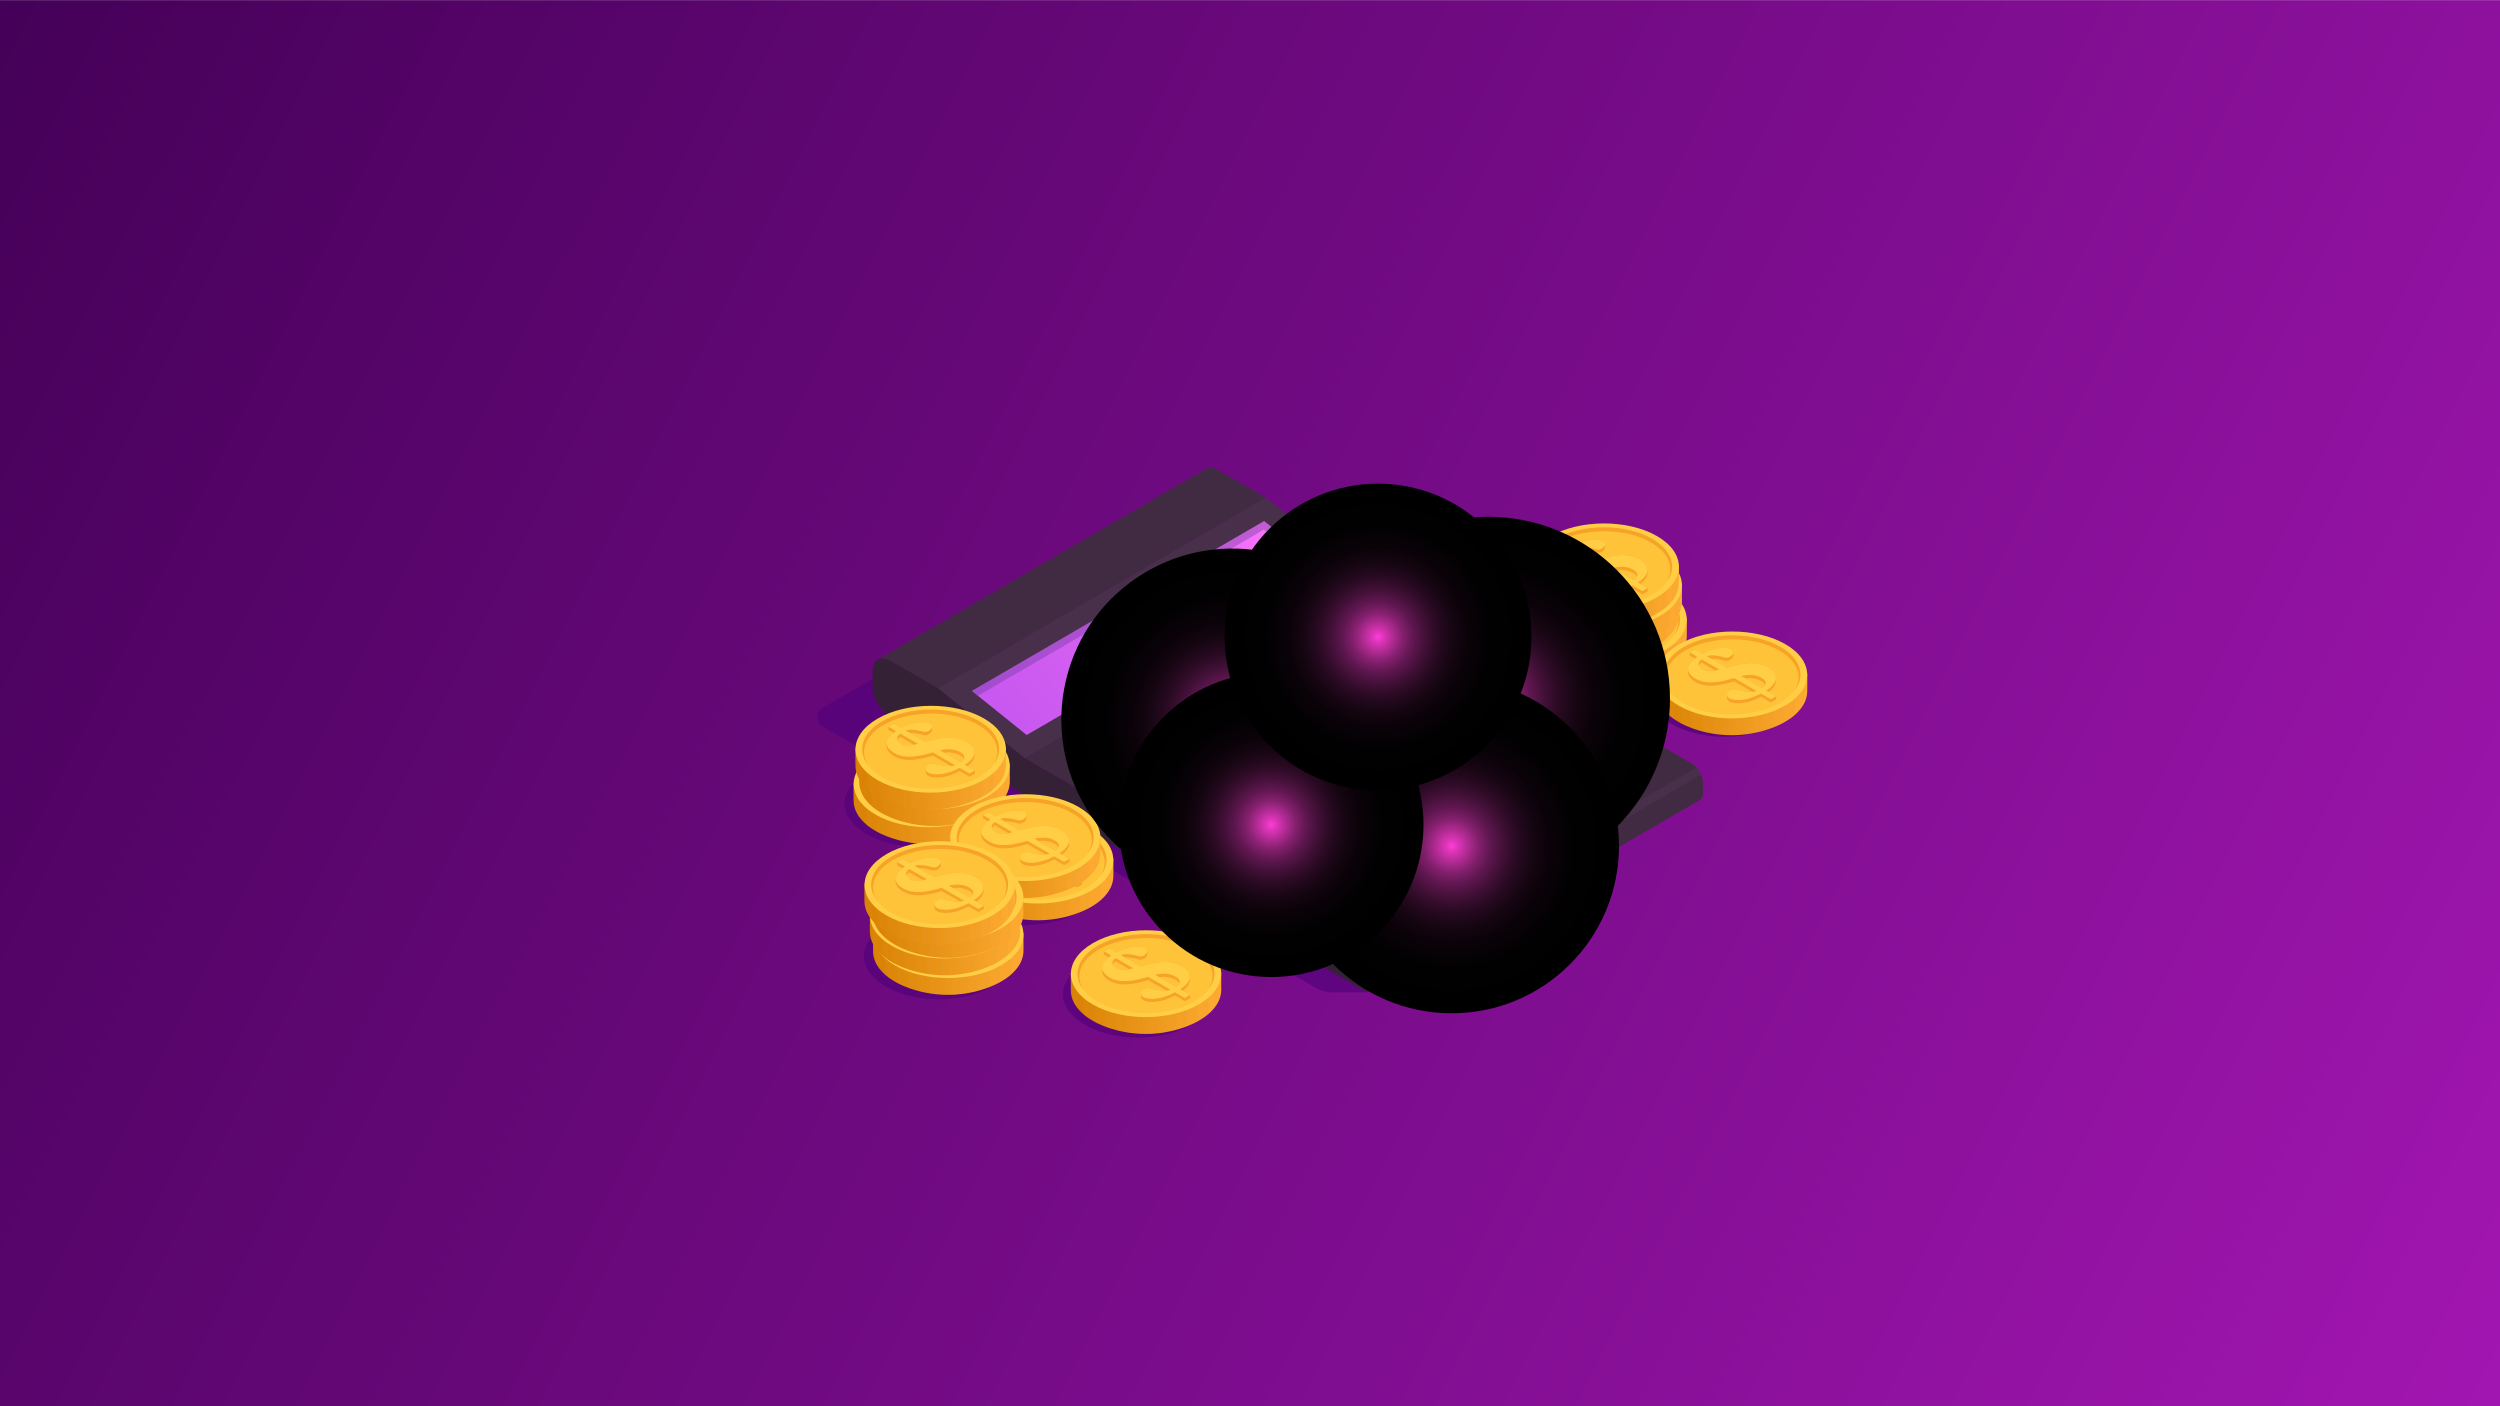 <svg xmlns="http://www.w3.org/2000/svg" xmlns:xlink="http://www.w3.org/1999/xlink" viewBox="0 0 1200 675"><defs><style>.cls-1{isolation:isolate;}.cls-2{fill:url(#linear-gradient);}.cls-3{opacity:0.7;}.cls-3,.cls-31,.cls-34,.cls-39,.cls-41,.cls-43,.cls-45,.cls-47,.cls-49,.cls-51,.cls-53,.cls-55,.cls-57,.cls-59,.cls-61,.cls-63,.cls-65,.cls-8{mix-blend-mode:multiply;}.cls-4{fill:#52017b;}.cls-5{fill:#412b42;}.cls-6{fill:#48304a;}.cls-7{fill:url(#Áåçûìÿííûé_ãðàäèåíò_608);}.cls-8{fill:#6e3b9e;}.cls-36,.cls-8{opacity:0.4;}.cls-9{fill:#342135;}.cls-10{fill:#6014a3;}.cls-11{fill:url(#Áåçûìÿííûé_ãðàäèåíò_166);}.cls-12{fill:url(#Áåçûìÿííûé_ãðàäèåíò_166-2);}.cls-13{fill:url(#Áåçûìÿííûé_ãðàäèåíò_166-3);}.cls-14{fill:url(#Áåçûìÿííûé_ãðàäèåíò_166-4);}.cls-15{fill:url(#Áåçûìÿííûé_ãðàäèåíò_166-5);}.cls-16{fill:url(#Áåçûìÿííûé_ãðàäèåíò_166-6);}.cls-17{fill:url(#Áåçûìÿííûé_ãðàäèåíò_166-7);}.cls-18{fill:url(#Áåçûìÿííûé_ãðàäèåíò_166-8);}.cls-19{fill:url(#Áåçûìÿííûé_ãðàäèåíò_166-9);}.cls-20{fill:url(#Áåçûìÿííûé_ãðàäèåíò_166-10);}.cls-21{fill:url(#Áåçûìÿííûé_ãðàäèåíò_166-11);}.cls-22{fill:url(#Áåçûìÿííûé_ãðàäèåíò_166-12);}.cls-23{fill:url(#Áåçûìÿííûé_ãðàäèåíò_166-13);}.cls-24{fill:url(#Áåçûìÿííûé_ãðàäèåíò_166-14);}.cls-25{fill:url(#Áåçûìÿííûé_ãðàäèåíò_166-15);}.cls-26{fill:url(#Áåçûìÿííûé_ãðàäèåíò_166-16);}.cls-27{fill:url(#Áåçûìÿííûé_ãðàäèåíò_166-17);}.cls-28{fill:url(#Áåçûìÿííûé_ãðàäèåíò_166-18);}.cls-29{fill:#9339ea;}.cls-30{fill:#f9b5ff;}.cls-31{opacity:0.8;}.cls-32{fill:#7a3b9b;}.cls-33{fill:url(#Áåçûìÿííûé_ãðàäèåíò_6);}.cls-34,.cls-39,.cls-41,.cls-43,.cls-45,.cls-47,.cls-49,.cls-51,.cls-53,.cls-55,.cls-57,.cls-59,.cls-61,.cls-63,.cls-65{opacity:0.2;}.cls-34{fill:url(#linear-gradient-2);}.cls-35{fill:#ffce45;}.cls-36{fill:#ffb32c;}.cls-37{fill:#f7a328;}.cls-38{fill:url(#Áåçûìÿííûé_ãðàäèåíò_6-2);}.cls-39{fill:url(#linear-gradient-3);}.cls-40{fill:url(#Áåçûìÿííûé_ãðàäèåíò_6-3);}.cls-41{fill:url(#linear-gradient-4);}.cls-42{fill:url(#Áåçûìÿííûé_ãðàäèåíò_6-4);}.cls-43{fill:url(#linear-gradient-5);}.cls-44{fill:url(#Áåçûìÿííûé_ãðàäèåíò_6-5);}.cls-45{fill:url(#linear-gradient-6);}.cls-46{fill:url(#Áåçûìÿííûé_ãðàäèåíò_6-6);}.cls-47{fill:url(#linear-gradient-7);}.cls-48{fill:url(#Áåçûìÿííûé_ãðàäèåíò_6-7);}.cls-49{fill:url(#linear-gradient-8);}.cls-50{fill:url(#Áåçûìÿííûé_ãðàäèåíò_6-8);}.cls-51{fill:url(#linear-gradient-9);}.cls-52{fill:url(#Áåçûìÿííûé_ãðàäèåíò_6-9);}.cls-53{fill:url(#linear-gradient-10);}.cls-54{fill:url(#Áåçûìÿííûé_ãðàäèåíò_6-10);}.cls-55{fill:url(#linear-gradient-11);}.cls-56{fill:url(#Áåçûìÿííûé_ãðàäèåíò_6-11);}.cls-57{fill:url(#linear-gradient-12);}.cls-58{fill:url(#Áåçûìÿííûé_ãðàäèåíò_6-12);}.cls-59{fill:url(#linear-gradient-13);}.cls-60{fill:url(#Áåçûìÿííûé_ãðàäèåíò_6-13);}.cls-61{fill:url(#linear-gradient-14);}.cls-62{fill:url(#Áåçûìÿííûé_ãðàäèåíò_6-14);}.cls-63{fill:url(#linear-gradient-15);}.cls-64{fill:url(#Áåçûìÿííûé_ãðàäèåíò_6-15);}.cls-65{fill:url(#linear-gradient-16);}.cls-66,.cls-67,.cls-68,.cls-69,.cls-70{mix-blend-mode:screen;}.cls-66{fill:url(#Áåçûìÿííûé_ãðàäèåíò_19);}.cls-67{fill:url(#Áåçûìÿííûé_ãðàäèåíò_19-2);}.cls-68{fill:url(#Áåçûìÿííûé_ãðàäèåíò_19-3);}.cls-69{fill:url(#Áåçûìÿííûé_ãðàäèåíò_19-4);}.cls-70{fill:url(#Áåçûìÿííûé_ãðàäèåíò_19-5);}</style><linearGradient id="linear-gradient" x1="-33.23" y1="19.42" x2="1235.19" y2="656.69" gradientUnits="userSpaceOnUse"><stop offset="0" stop-color="#430057"></stop><stop offset="1" stop-color="#a316b2"></stop></linearGradient><linearGradient id="&#xC1;&#xE5;&#xE7;&#xFB;&#xEC;&#xFF;&#xED;&#xED;&#xFB;&#xE9;_&#xE3;&#xF0;&#xE0;&#xE4;&#xE8;&#xE5;&#xED;&#xF2;_608" x1="621.17" y1="240.04" x2="492.06" y2="351.15" gradientUnits="userSpaceOnUse"><stop offset="0" stop-color="#ff78fb"></stop><stop offset="0.19" stop-color="#f270f8"></stop><stop offset="0.71" stop-color="#d45ff2"></stop><stop offset="1" stop-color="#c858f0"></stop></linearGradient><linearGradient id="&#xC1;&#xE5;&#xE7;&#xFB;&#xEC;&#xFF;&#xED;&#xED;&#xFB;&#xE9;_&#xE3;&#xF0;&#xE0;&#xE4;&#xE8;&#xE5;&#xED;&#xF2;_166" x1="642.47" y1="311.4" x2="677.91" y2="311.4" gradientUnits="userSpaceOnUse"><stop offset="0" stop-color="#8b3dce"></stop><stop offset="0.44" stop-color="#9b50d7"></stop><stop offset="1" stop-color="#b46de4"></stop></linearGradient><linearGradient id="&#xC1;&#xE5;&#xE7;&#xFB;&#xEC;&#xFF;&#xED;&#xED;&#xFB;&#xE9;_&#xE3;&#xF0;&#xE0;&#xE4;&#xE8;&#xE5;&#xED;&#xF2;_166-2" x1="668.59" y1="326.48" x2="704.02" y2="326.48" xlink:href="#&#xC1;&#xE5;&#xE7;&#xFB;&#xEC;&#xFF;&#xED;&#xED;&#xFB;&#xE9;_&#xE3;&#xF0;&#xE0;&#xE4;&#xE8;&#xE5;&#xED;&#xF2;_166"></linearGradient><linearGradient id="&#xC1;&#xE5;&#xE7;&#xFB;&#xEC;&#xFF;&#xED;&#xED;&#xFB;&#xE9;_&#xE3;&#xF0;&#xE0;&#xE4;&#xE8;&#xE5;&#xED;&#xF2;_166-3" x1="694.69" y1="341.56" x2="730.13" y2="341.56" xlink:href="#&#xC1;&#xE5;&#xE7;&#xFB;&#xEC;&#xFF;&#xED;&#xED;&#xFB;&#xE9;_&#xE3;&#xF0;&#xE0;&#xE4;&#xE8;&#xE5;&#xED;&#xF2;_166"></linearGradient><linearGradient id="&#xC1;&#xE5;&#xE7;&#xFB;&#xEC;&#xFF;&#xED;&#xED;&#xFB;&#xE9;_&#xE3;&#xF0;&#xE0;&#xE4;&#xE8;&#xE5;&#xED;&#xF2;_166-4" x1="608.08" y1="331.39" x2="643.52" y2="331.39" xlink:href="#&#xC1;&#xE5;&#xE7;&#xFB;&#xEC;&#xFF;&#xED;&#xED;&#xFB;&#xE9;_&#xE3;&#xF0;&#xE0;&#xE4;&#xE8;&#xE5;&#xED;&#xF2;_166"></linearGradient><linearGradient id="&#xC1;&#xE5;&#xE7;&#xFB;&#xEC;&#xFF;&#xED;&#xED;&#xFB;&#xE9;_&#xE3;&#xF0;&#xE0;&#xE4;&#xE8;&#xE5;&#xED;&#xF2;_166-5" x1="634.2" y1="346.47" x2="669.64" y2="346.47" xlink:href="#&#xC1;&#xE5;&#xE7;&#xFB;&#xEC;&#xFF;&#xED;&#xED;&#xFB;&#xE9;_&#xE3;&#xF0;&#xE0;&#xE4;&#xE8;&#xE5;&#xED;&#xF2;_166"></linearGradient><linearGradient id="&#xC1;&#xE5;&#xE7;&#xFB;&#xEC;&#xFF;&#xED;&#xED;&#xFB;&#xE9;_&#xE3;&#xF0;&#xE0;&#xE4;&#xE8;&#xE5;&#xED;&#xF2;_166-6" x1="660.3" y1="361.54" x2="695.75" y2="361.54" xlink:href="#&#xC1;&#xE5;&#xE7;&#xFB;&#xEC;&#xFF;&#xED;&#xED;&#xFB;&#xE9;_&#xE3;&#xF0;&#xE0;&#xE4;&#xE8;&#xE5;&#xED;&#xF2;_166"></linearGradient><linearGradient id="&#xC1;&#xE5;&#xE7;&#xFB;&#xEC;&#xFF;&#xED;&#xED;&#xFB;&#xE9;_&#xE3;&#xF0;&#xE0;&#xE4;&#xE8;&#xE5;&#xED;&#xF2;_166-7" x1="686.41" y1="376.61" x2="721.85" y2="376.61" xlink:href="#&#xC1;&#xE5;&#xE7;&#xFB;&#xEC;&#xFF;&#xED;&#xED;&#xFB;&#xE9;_&#xE3;&#xF0;&#xE0;&#xE4;&#xE8;&#xE5;&#xED;&#xF2;_166"></linearGradient><linearGradient id="&#xC1;&#xE5;&#xE7;&#xFB;&#xEC;&#xFF;&#xED;&#xED;&#xFB;&#xE9;_&#xE3;&#xF0;&#xE0;&#xE4;&#xE8;&#xE5;&#xED;&#xF2;_166-8" x1="712.52" y1="391.69" x2="747.96" y2="391.69" xlink:href="#&#xC1;&#xE5;&#xE7;&#xFB;&#xEC;&#xFF;&#xED;&#xED;&#xFB;&#xE9;_&#xE3;&#xF0;&#xE0;&#xE4;&#xE8;&#xE5;&#xED;&#xF2;_166"></linearGradient><linearGradient id="&#xC1;&#xE5;&#xE7;&#xFB;&#xEC;&#xFF;&#xED;&#xED;&#xFB;&#xE9;_&#xE3;&#xF0;&#xE0;&#xE4;&#xE8;&#xE5;&#xED;&#xF2;_166-9" x1="573.7" y1="351.37" x2="609.14" y2="351.37" xlink:href="#&#xC1;&#xE5;&#xE7;&#xFB;&#xEC;&#xFF;&#xED;&#xED;&#xFB;&#xE9;_&#xE3;&#xF0;&#xE0;&#xE4;&#xE8;&#xE5;&#xED;&#xF2;_166"></linearGradient><linearGradient id="&#xC1;&#xE5;&#xE7;&#xFB;&#xEC;&#xFF;&#xED;&#xED;&#xFB;&#xE9;_&#xE3;&#xF0;&#xE0;&#xE4;&#xE8;&#xE5;&#xED;&#xF2;_166-10" x1="599.81" y1="366.45" x2="635.25" y2="366.45" xlink:href="#&#xC1;&#xE5;&#xE7;&#xFB;&#xEC;&#xFF;&#xED;&#xED;&#xFB;&#xE9;_&#xE3;&#xF0;&#xE0;&#xE4;&#xE8;&#xE5;&#xED;&#xF2;_166"></linearGradient><linearGradient id="&#xC1;&#xE5;&#xE7;&#xFB;&#xEC;&#xFF;&#xED;&#xED;&#xFB;&#xE9;_&#xE3;&#xF0;&#xE0;&#xE4;&#xE8;&#xE5;&#xED;&#xF2;_166-11" x1="625.91" y1="381.52" x2="661.36" y2="381.52" xlink:href="#&#xC1;&#xE5;&#xE7;&#xFB;&#xEC;&#xFF;&#xED;&#xED;&#xFB;&#xE9;_&#xE3;&#xF0;&#xE0;&#xE4;&#xE8;&#xE5;&#xED;&#xF2;_166"></linearGradient><linearGradient id="&#xC1;&#xE5;&#xE7;&#xFB;&#xEC;&#xFF;&#xED;&#xED;&#xFB;&#xE9;_&#xE3;&#xF0;&#xE0;&#xE4;&#xE8;&#xE5;&#xED;&#xF2;_166-12" x1="652.02" y1="396.59" x2="687.46" y2="396.59" xlink:href="#&#xC1;&#xE5;&#xE7;&#xFB;&#xEC;&#xFF;&#xED;&#xED;&#xFB;&#xE9;_&#xE3;&#xF0;&#xE0;&#xE4;&#xE8;&#xE5;&#xED;&#xF2;_166"></linearGradient><linearGradient id="&#xC1;&#xE5;&#xE7;&#xFB;&#xEC;&#xFF;&#xED;&#xED;&#xFB;&#xE9;_&#xE3;&#xF0;&#xE0;&#xE4;&#xE8;&#xE5;&#xED;&#xF2;_166-13" x1="678.14" y1="411.67" x2="713.58" y2="411.67" xlink:href="#&#xC1;&#xE5;&#xE7;&#xFB;&#xEC;&#xFF;&#xED;&#xED;&#xFB;&#xE9;_&#xE3;&#xF0;&#xE0;&#xE4;&#xE8;&#xE5;&#xED;&#xF2;_166"></linearGradient><linearGradient id="&#xC1;&#xE5;&#xE7;&#xFB;&#xEC;&#xFF;&#xED;&#xED;&#xFB;&#xE9;_&#xE3;&#xF0;&#xE0;&#xE4;&#xE8;&#xE5;&#xED;&#xF2;_166-14" x1="539.31" y1="371.35" x2="574.75" y2="371.35" xlink:href="#&#xC1;&#xE5;&#xE7;&#xFB;&#xEC;&#xFF;&#xED;&#xED;&#xFB;&#xE9;_&#xE3;&#xF0;&#xE0;&#xE4;&#xE8;&#xE5;&#xED;&#xF2;_166"></linearGradient><linearGradient id="&#xC1;&#xE5;&#xE7;&#xFB;&#xEC;&#xFF;&#xED;&#xED;&#xFB;&#xE9;_&#xE3;&#xF0;&#xE0;&#xE4;&#xE8;&#xE5;&#xED;&#xF2;_166-15" x1="565.42" y1="386.43" x2="600.86" y2="386.43" xlink:href="#&#xC1;&#xE5;&#xE7;&#xFB;&#xEC;&#xFF;&#xED;&#xED;&#xFB;&#xE9;_&#xE3;&#xF0;&#xE0;&#xE4;&#xE8;&#xE5;&#xED;&#xF2;_166"></linearGradient><linearGradient id="&#xC1;&#xE5;&#xE7;&#xFB;&#xEC;&#xFF;&#xED;&#xED;&#xFB;&#xE9;_&#xE3;&#xF0;&#xE0;&#xE4;&#xE8;&#xE5;&#xED;&#xF2;_166-16" x1="591.53" y1="401.51" x2="626.97" y2="401.51" xlink:href="#&#xC1;&#xE5;&#xE7;&#xFB;&#xEC;&#xFF;&#xED;&#xED;&#xFB;&#xE9;_&#xE3;&#xF0;&#xE0;&#xE4;&#xE8;&#xE5;&#xED;&#xF2;_166"></linearGradient><linearGradient id="&#xC1;&#xE5;&#xE7;&#xFB;&#xEC;&#xFF;&#xED;&#xED;&#xFB;&#xE9;_&#xE3;&#xF0;&#xE0;&#xE4;&#xE8;&#xE5;&#xED;&#xF2;_166-17" x1="617.64" y1="416.57" x2="653.08" y2="416.57" xlink:href="#&#xC1;&#xE5;&#xE7;&#xFB;&#xEC;&#xFF;&#xED;&#xED;&#xFB;&#xE9;_&#xE3;&#xF0;&#xE0;&#xE4;&#xE8;&#xE5;&#xED;&#xF2;_166"></linearGradient><linearGradient id="&#xC1;&#xE5;&#xE7;&#xFB;&#xEC;&#xFF;&#xED;&#xED;&#xFB;&#xE9;_&#xE3;&#xF0;&#xE0;&#xE4;&#xE8;&#xE5;&#xED;&#xF2;_166-18" x1="643.75" y1="431.66" x2="679.19" y2="431.66" xlink:href="#&#xC1;&#xE5;&#xE7;&#xFB;&#xEC;&#xFF;&#xED;&#xED;&#xFB;&#xE9;_&#xE3;&#xF0;&#xE0;&#xE4;&#xE8;&#xE5;&#xED;&#xF2;_166"></linearGradient><linearGradient id="&#xC1;&#xE5;&#xE7;&#xFB;&#xEC;&#xFF;&#xED;&#xED;&#xFB;&#xE9;_&#xE3;&#xF0;&#xE0;&#xE4;&#xE8;&#xE5;&#xED;&#xF2;_6" x1="409.69" y1="387.77" x2="481.96" y2="387.77" gradientUnits="userSpaceOnUse"><stop offset="0" stop-color="#d88000"></stop><stop offset="1" stop-color="#ffac33"></stop></linearGradient><linearGradient id="linear-gradient-2" x1="410.59" y1="392.68" x2="481.2" y2="392.68" gradientUnits="userSpaceOnUse"><stop offset="0" stop-color="#d88f25"></stop><stop offset="1" stop-color="#eba136"></stop></linearGradient><linearGradient id="&#xC1;&#xE5;&#xE7;&#xFB;&#xEC;&#xFF;&#xED;&#xED;&#xFB;&#xE9;_&#xE3;&#xF0;&#xE0;&#xE4;&#xE8;&#xE5;&#xED;&#xF2;_6-2" x1="412.45" y1="379.1" x2="484.71" y2="379.1" xlink:href="#&#xC1;&#xE5;&#xE7;&#xFB;&#xEC;&#xFF;&#xED;&#xED;&#xFB;&#xE9;_&#xE3;&#xF0;&#xE0;&#xE4;&#xE8;&#xE5;&#xED;&#xF2;_6"></linearGradient><linearGradient id="linear-gradient-3" x1="413.34" y1="384.01" x2="483.95" y2="384.01" xlink:href="#linear-gradient-2"></linearGradient><linearGradient id="&#xC1;&#xE5;&#xE7;&#xFB;&#xEC;&#xFF;&#xED;&#xED;&#xFB;&#xE9;_&#xE3;&#xF0;&#xE0;&#xE4;&#xE8;&#xE5;&#xED;&#xF2;_6-3" x1="410.61" y1="371.17" x2="482.87" y2="371.17" xlink:href="#&#xC1;&#xE5;&#xE7;&#xFB;&#xEC;&#xFF;&#xED;&#xED;&#xFB;&#xE9;_&#xE3;&#xF0;&#xE0;&#xE4;&#xE8;&#xE5;&#xED;&#xF2;_6"></linearGradient><linearGradient id="linear-gradient-4" x1="411.5" y1="376.08" x2="482.11" y2="376.08" xlink:href="#linear-gradient-2"></linearGradient><linearGradient id="&#xC1;&#xE5;&#xE7;&#xFB;&#xEC;&#xFF;&#xED;&#xED;&#xFB;&#xE9;_&#xE3;&#xF0;&#xE0;&#xE4;&#xE8;&#xE5;&#xED;&#xF2;_6-4" x1="462.17" y1="424.34" x2="534.43" y2="424.34" xlink:href="#&#xC1;&#xE5;&#xE7;&#xFB;&#xEC;&#xFF;&#xED;&#xED;&#xFB;&#xE9;_&#xE3;&#xF0;&#xE0;&#xE4;&#xE8;&#xE5;&#xED;&#xF2;_6"></linearGradient><linearGradient id="linear-gradient-5" x1="463.06" y1="429.25" x2="533.67" y2="429.25" xlink:href="#linear-gradient-2"></linearGradient><linearGradient id="&#xC1;&#xE5;&#xE7;&#xFB;&#xEC;&#xFF;&#xED;&#xED;&#xFB;&#xE9;_&#xE3;&#xF0;&#xE0;&#xE4;&#xE8;&#xE5;&#xED;&#xF2;_6-5" x1="455.98" y1="413.6" x2="528.24" y2="413.6" xlink:href="#&#xC1;&#xE5;&#xE7;&#xFB;&#xEC;&#xFF;&#xED;&#xED;&#xFB;&#xE9;_&#xE3;&#xF0;&#xE0;&#xE4;&#xE8;&#xE5;&#xED;&#xF2;_6"></linearGradient><linearGradient id="linear-gradient-6" x1="456.87" y1="418.51" x2="527.48" y2="418.51" xlink:href="#linear-gradient-2"></linearGradient><linearGradient id="&#xC1;&#xE5;&#xE7;&#xFB;&#xEC;&#xFF;&#xED;&#xED;&#xFB;&#xE9;_&#xE3;&#xF0;&#xE0;&#xE4;&#xE8;&#xE5;&#xED;&#xF2;_6-6" x1="513.95" y1="478.91" x2="586.22" y2="478.91" xlink:href="#&#xC1;&#xE5;&#xE7;&#xFB;&#xEC;&#xFF;&#xED;&#xED;&#xFB;&#xE9;_&#xE3;&#xF0;&#xE0;&#xE4;&#xE8;&#xE5;&#xED;&#xF2;_6"></linearGradient><linearGradient id="linear-gradient-7" x1="514.85" y1="483.82" x2="585.46" y2="483.82" xlink:href="#linear-gradient-2"></linearGradient><linearGradient id="&#xC1;&#xE5;&#xE7;&#xFB;&#xEC;&#xFF;&#xED;&#xED;&#xFB;&#xE9;_&#xE3;&#xF0;&#xE0;&#xE4;&#xE8;&#xE5;&#xED;&#xF2;_6-7" x1="419.03" y1="460.14" x2="491.29" y2="460.14" xlink:href="#&#xC1;&#xE5;&#xE7;&#xFB;&#xEC;&#xFF;&#xED;&#xED;&#xFB;&#xE9;_&#xE3;&#xF0;&#xE0;&#xE4;&#xE8;&#xE5;&#xED;&#xF2;_6"></linearGradient><linearGradient id="linear-gradient-8" x1="419.92" y1="465.05" x2="490.53" y2="465.05" xlink:href="#linear-gradient-2"></linearGradient><linearGradient id="&#xC1;&#xE5;&#xE7;&#xFB;&#xEC;&#xFF;&#xED;&#xED;&#xFB;&#xE9;_&#xE3;&#xF0;&#xE0;&#xE4;&#xE8;&#xE5;&#xED;&#xF2;_6-8" x1="417.53" y1="450.76" x2="489.79" y2="450.76" xlink:href="#&#xC1;&#xE5;&#xE7;&#xFB;&#xEC;&#xFF;&#xED;&#xED;&#xFB;&#xE9;_&#xE3;&#xF0;&#xE0;&#xE4;&#xE8;&#xE5;&#xED;&#xF2;_6"></linearGradient><linearGradient id="linear-gradient-9" x1="418.42" y1="455.67" x2="489.03" y2="455.67" xlink:href="#linear-gradient-2"></linearGradient><linearGradient id="&#xC1;&#xE5;&#xE7;&#xFB;&#xEC;&#xFF;&#xED;&#xED;&#xFB;&#xE9;_&#xE3;&#xF0;&#xE0;&#xE4;&#xE8;&#xE5;&#xED;&#xF2;_6-9" x1="418.99" y1="442.36" x2="491.26" y2="442.36" xlink:href="#&#xC1;&#xE5;&#xE7;&#xFB;&#xEC;&#xFF;&#xED;&#xED;&#xFB;&#xE9;_&#xE3;&#xF0;&#xE0;&#xE4;&#xE8;&#xE5;&#xED;&#xF2;_6"></linearGradient><linearGradient id="linear-gradient-10" x1="419.88" y1="447.27" x2="490.5" y2="447.27" xlink:href="#linear-gradient-2"></linearGradient><linearGradient id="&#xC1;&#xE5;&#xE7;&#xFB;&#xEC;&#xFF;&#xED;&#xED;&#xFB;&#xE9;_&#xE3;&#xF0;&#xE0;&#xE4;&#xE8;&#xE5;&#xED;&#xF2;_6-10" x1="414.91" y1="436.15" x2="487.18" y2="436.15" xlink:href="#&#xC1;&#xE5;&#xE7;&#xFB;&#xEC;&#xFF;&#xED;&#xED;&#xFB;&#xE9;_&#xE3;&#xF0;&#xE0;&#xE4;&#xE8;&#xE5;&#xED;&#xF2;_6"></linearGradient><linearGradient id="linear-gradient-11" x1="415.81" y1="441.06" x2="486.42" y2="441.06" xlink:href="#linear-gradient-2"></linearGradient><linearGradient id="&#xC1;&#xE5;&#xE7;&#xFB;&#xEC;&#xFF;&#xED;&#xED;&#xFB;&#xE9;_&#xE3;&#xF0;&#xE0;&#xE4;&#xE8;&#xE5;&#xED;&#xF2;_6-11" x1="737.41" y1="309.01" x2="809.67" y2="309.01" xlink:href="#&#xC1;&#xE5;&#xE7;&#xFB;&#xEC;&#xFF;&#xED;&#xED;&#xFB;&#xE9;_&#xE3;&#xF0;&#xE0;&#xE4;&#xE8;&#xE5;&#xED;&#xF2;_6"></linearGradient><linearGradient id="linear-gradient-12" x1="738.3" y1="313.92" x2="808.91" y2="313.92" xlink:href="#linear-gradient-2"></linearGradient><linearGradient id="&#xC1;&#xE5;&#xE7;&#xFB;&#xEC;&#xFF;&#xED;&#xED;&#xFB;&#xE9;_&#xE3;&#xF0;&#xE0;&#xE4;&#xE8;&#xE5;&#xED;&#xF2;_6-12" x1="733.64" y1="298.81" x2="805.9" y2="298.81" xlink:href="#&#xC1;&#xE5;&#xE7;&#xFB;&#xEC;&#xFF;&#xED;&#xED;&#xFB;&#xE9;_&#xE3;&#xF0;&#xE0;&#xE4;&#xE8;&#xE5;&#xED;&#xF2;_6"></linearGradient><linearGradient id="linear-gradient-13" x1="734.53" y1="303.73" x2="805.14" y2="303.73" xlink:href="#linear-gradient-2"></linearGradient><linearGradient id="&#xC1;&#xE5;&#xE7;&#xFB;&#xEC;&#xFF;&#xED;&#xED;&#xFB;&#xE9;_&#xE3;&#xF0;&#xE0;&#xE4;&#xE8;&#xE5;&#xED;&#xF2;_6-13" x1="735.11" y1="292.57" x2="807.37" y2="292.57" xlink:href="#&#xC1;&#xE5;&#xE7;&#xFB;&#xEC;&#xFF;&#xED;&#xED;&#xFB;&#xE9;_&#xE3;&#xF0;&#xE0;&#xE4;&#xE8;&#xE5;&#xED;&#xF2;_6"></linearGradient><linearGradient id="linear-gradient-14" x1="736" y1="297.48" x2="806.61" y2="297.48" xlink:href="#linear-gradient-2"></linearGradient><linearGradient id="&#xC1;&#xE5;&#xE7;&#xFB;&#xEC;&#xFF;&#xED;&#xED;&#xFB;&#xE9;_&#xE3;&#xF0;&#xE0;&#xE4;&#xE8;&#xE5;&#xED;&#xF2;_6-14" x1="733.65" y1="283.62" x2="805.91" y2="283.62" xlink:href="#&#xC1;&#xE5;&#xE7;&#xFB;&#xEC;&#xFF;&#xED;&#xED;&#xFB;&#xE9;_&#xE3;&#xF0;&#xE0;&#xE4;&#xE8;&#xE5;&#xED;&#xF2;_6"></linearGradient><linearGradient id="linear-gradient-15" x1="734.54" y1="288.54" x2="805.15" y2="288.54" xlink:href="#linear-gradient-2"></linearGradient><linearGradient id="&#xC1;&#xE5;&#xE7;&#xFB;&#xEC;&#xFF;&#xED;&#xED;&#xFB;&#xE9;_&#xE3;&#xF0;&#xE0;&#xE4;&#xE8;&#xE5;&#xED;&#xF2;_6-15" x1="795.25" y1="335.51" x2="867.52" y2="335.51" xlink:href="#&#xC1;&#xE5;&#xE7;&#xFB;&#xEC;&#xFF;&#xED;&#xED;&#xFB;&#xE9;_&#xE3;&#xF0;&#xE0;&#xE4;&#xE8;&#xE5;&#xED;&#xF2;_6"></linearGradient><linearGradient id="linear-gradient-16" x1="796.15" y1="340.42" x2="866.76" y2="340.42" xlink:href="#linear-gradient-2"></linearGradient><radialGradient id="&#xC1;&#xE5;&#xE7;&#xFB;&#xEC;&#xFF;&#xED;&#xED;&#xFB;&#xE9;_&#xE3;&#xF0;&#xE0;&#xE4;&#xE8;&#xE5;&#xED;&#xF2;_19" cx="591.54" cy="345.39" r="82.05" gradientTransform="translate(790.74 -309.99) rotate(76.63)" gradientUnits="userSpaceOnUse"><stop offset="0" stop-color="#ff3dd5"></stop><stop offset="0.04" stop-color="#db34b7"></stop><stop offset="0.1" stop-color="#ae2a91"></stop><stop offset="0.16" stop-color="#84206e"></stop><stop offset="0.23" stop-color="#601751"></stop><stop offset="0.31" stop-color="#421037"></stop><stop offset="0.39" stop-color="#2a0a23"></stop><stop offset="0.48" stop-color="#170613"></stop><stop offset="0.59" stop-color="#0a0208"></stop><stop offset="0.73" stop-color="#020102"></stop><stop offset="1"></stop></radialGradient><radialGradient id="&#xC1;&#xE5;&#xE7;&#xFB;&#xEC;&#xFF;&#xED;&#xED;&#xFB;&#xE9;_&#xE3;&#xF0;&#xE0;&#xE4;&#xE8;&#xE5;&#xED;&#xF2;_19-2" cx="714.39" cy="335.26" r="87.2" gradientTransform="matrix(1, 0, 0, 1, 0, 0)" xlink:href="#&#xC1;&#xE5;&#xE7;&#xFB;&#xEC;&#xFF;&#xED;&#xED;&#xFB;&#xE9;_&#xE3;&#xF0;&#xE0;&#xE4;&#xE8;&#xE5;&#xED;&#xF2;_19"></radialGradient><radialGradient id="&#xC1;&#xE5;&#xE7;&#xFB;&#xEC;&#xFF;&#xED;&#xED;&#xFB;&#xE9;_&#xE3;&#xF0;&#xE0;&#xE4;&#xE8;&#xE5;&#xED;&#xF2;_19-3" cx="696.79" cy="406.06" r="80.32" gradientTransform="matrix(1, 0, 0, 1, 0, 0)" xlink:href="#&#xC1;&#xE5;&#xE7;&#xFB;&#xEC;&#xFF;&#xED;&#xED;&#xFB;&#xE9;_&#xE3;&#xF0;&#xE0;&#xE4;&#xE8;&#xE5;&#xED;&#xF2;_19"></radialGradient><radialGradient id="&#xC1;&#xE5;&#xE7;&#xFB;&#xEC;&#xFF;&#xED;&#xED;&#xFB;&#xE9;_&#xE3;&#xF0;&#xE0;&#xE4;&#xE8;&#xE5;&#xED;&#xF2;_19-4" cx="610.18" cy="395.88" r="73.1" gradientTransform="matrix(1, 0, 0, 1, 0, 0)" xlink:href="#&#xC1;&#xE5;&#xE7;&#xFB;&#xEC;&#xFF;&#xED;&#xED;&#xFB;&#xE9;_&#xE3;&#xF0;&#xE0;&#xE4;&#xE8;&#xE5;&#xED;&#xF2;_19"></radialGradient><radialGradient id="&#xC1;&#xE5;&#xE7;&#xFB;&#xEC;&#xFF;&#xED;&#xED;&#xFB;&#xE9;_&#xE3;&#xF0;&#xE0;&#xE4;&#xE8;&#xE5;&#xED;&#xF2;_19-5" cx="661.47" cy="305.78" r="73.63" gradientTransform="matrix(1, 0, 0, 1, 0, 0)" xlink:href="#&#xC1;&#xE5;&#xE7;&#xFB;&#xEC;&#xFF;&#xED;&#xED;&#xFB;&#xE9;_&#xE3;&#xF0;&#xE0;&#xE4;&#xE8;&#xE5;&#xED;&#xF2;_19"></radialGradient></defs><g class="cls-1"><g id="Layer_1" data-name="Layer 1"><rect class="cls-2" y="0.06" width="1200" height="675"></rect><g id="_11" data-name="11"><g class="cls-3"><path class="cls-4" d="M555.49,457.21c19.18,3,30.56,14.35,25.42,25.42s-24.85,17.65-44,14.68S506.31,483,511.45,471.89,536.31,454.24,555.49,457.21Z"></path><path class="cls-4" d="M501.37,403.26c19.19,3,30.57,14.35,25.43,25.43s-24.86,17.65-44,14.68S452.2,429,457.34,417.94,482.19,400.3,501.37,403.26Z"></path><path class="cls-4" d="M450.61,365.64c19.18,3,30.57,14.35,25.43,25.42s-24.86,17.65-44,14.68-30.57-14.35-25.43-25.42S431.43,362.67,450.61,365.64Z"></path><ellipse class="cls-4" cx="450.66" cy="458.9" rx="35.96" ry="20.76"></ellipse><ellipse class="cls-4" cx="768.86" cy="307.11" rx="35.96" ry="20.76"></ellipse><path class="cls-4" d="M837.2,312.86c19.18,3,30.56,14.35,25.42,25.42s-24.85,17.65-44,14.68S788,338.61,793.16,327.54,818,309.89,837.2,312.86Z"></path><path class="cls-4" d="M471.06,295.74l-76.19,44a5.19,5.19,0,0,0,0,9l42.85,24.73,31.62,7,162.32,93.72a16,16,0,0,0,8,2.14h17.24Z"></path></g><g class="cls-1"><path class="cls-5" d="M584.75,225.68c-2.34-1.34-4.44-1.47-6-.58L421.32,316.61c1.52-.89,3.63-.77,6,.58l22.89,13.22L607.64,238.9Z"></path><polygon class="cls-6" points="607.64 238.9 450.17 330.41 491.94 364.04 649.4 272.54 607.64 238.9"></polygon><polygon class="cls-7" points="466.51 331.65 606.78 250.13 633.06 271.29 492.8 352.81 466.51 331.65"></polygon><polygon class="cls-8" points="606.65 254.21 630.04 273.05 633.06 271.29 606.78 250.13 466.51 331.65 469.4 333.98 606.65 254.21"></polygon><path class="cls-5" d="M817.22,374.09c0-.16-.07-.3-.11-.45a10.49,10.49,0,0,0-.62-1.84,14.78,14.78,0,0,0-.85-1.6l-.29-.45a12.76,12.76,0,0,0-.82-1.08,2.69,2.69,0,0,0-.2-.27c-.36-.38-.6-.62-.85-.85s-.25-.24-.38-.34a7.88,7.88,0,0,0-1.19-.85L649.4,272.54,491.94,364l162.51,93.83a8.33,8.33,0,0,1,1.19.84c.13.11.24.23.37.35a9.9,9.9,0,0,1,.73.72l.33.39c.28.35.56.71.81,1.09.1.15.2.3.29.45a13.5,13.5,0,0,1,.81,1.5,12.39,12.39,0,0,1,.67,1.93c0,.15.07.31.1.46a8.23,8.23,0,0,1,.22,1.82v4.63a3.86,3.86,0,0,1-1.62,3.55l157.47-91.51a3.88,3.88,0,0,0,1.62-3.55v-4.63A9,9,0,0,0,817.22,374.09Z"></path><path class="cls-6" d="M814.33,368.4,656.87,459.91a13.38,13.38,0,0,1,2.15,3.38l157.47-91.5A13.3,13.3,0,0,0,814.33,368.4Z"></path><path class="cls-9" d="M654.45,457.87,491.94,364l-41.77-33.63-22.89-13.22c-4.65-2.68-8.4-.51-8.42,4.83l0,7.51c0,5.34,3.72,11.84,8.36,14.52L654.4,475.22c3.05,1.76,5.55.34,5.56-3.17v-4.63A12.2,12.2,0,0,0,654.45,457.87Z"></path></g><path class="cls-10" d="M634.53,296.42a11.06,11.06,0,0,0,10,0,3.52,3.52,0,0,0,2.06-2.88v-3a3.54,3.54,0,0,1-2.06,2.89,11.06,11.06,0,0,1-10,0,3.55,3.55,0,0,1-2.09-2.93v2.95A3.55,3.55,0,0,0,634.53,296.42Z"></path><path class="cls-11" d="M642.48,309.25v2.95a3.15,3.15,0,0,0,1.85,2.59l6.33,3.66a9.78,9.78,0,0,0,8.86,0l16.56-9.62a3.13,3.13,0,0,0,1.83-2.56V303.3a3.12,3.12,0,0,1-1.83,2.56l-16.56,9.63a9.78,9.78,0,0,1-8.86,0l-6.33-3.66A3.15,3.15,0,0,1,642.48,309.25Z"></path><path class="cls-12" d="M670.43,326.91a3.13,3.13,0,0,1-1.84-2.57v3a3.11,3.11,0,0,0,1.83,2.57l6.33,3.65a9.81,9.81,0,0,0,8.89,0l16.55-9.62a3.09,3.09,0,0,0,1.82-2.55v-2.95A3.1,3.1,0,0,1,702.2,321l-16.55,9.62a9.84,9.84,0,0,1-8.89,0Z"></path><path class="cls-13" d="M696.56,342a3.17,3.17,0,0,1-1.86-2.59v2.94a3.14,3.14,0,0,0,1.86,2.59l6.3,3.64a9.75,9.75,0,0,0,8.89,0L728.3,339a3.12,3.12,0,0,0,1.82-2.55v-3A3.13,3.13,0,0,1,728.3,336l-16.55,9.62a9.81,9.81,0,0,1-8.89,0Z"></path><path class="cls-10" d="M780.53,366.17,764,375.79a9.82,9.82,0,0,1-8.88,0l-32.43-18.72a3.13,3.13,0,0,1-1.85-2.6v2.95a3.15,3.15,0,0,0,1.85,2.59l32.43,18.73a9.82,9.82,0,0,0,8.88,0l16.56-9.63a3.11,3.11,0,0,0,1.82-2.55v-2.95A3.12,3.12,0,0,1,780.53,366.17Z"></path><path class="cls-10" d="M606.65,312.63a11.07,11.07,0,0,0,10,0,3.52,3.52,0,0,0,2-2.88v-3a3.5,3.5,0,0,1-2,2.89,11.12,11.12,0,0,1-10.05,0,3.5,3.5,0,0,1-2.07-2.91v2.94A3.52,3.52,0,0,0,606.65,312.63Z"></path><path class="cls-14" d="M609.94,331.83a3.18,3.18,0,0,1-1.85-2.6v2.95a3.14,3.14,0,0,0,1.86,2.59l6.33,3.66a9.74,9.74,0,0,0,8.83,0l16.58-9.64a3.15,3.15,0,0,0,1.84-2.56v-2.94a3.13,3.13,0,0,1-1.83,2.56l-16.58,9.63a9.77,9.77,0,0,1-8.84,0Z"></path><path class="cls-15" d="M667.82,340.93l-16.58,9.63a9.83,9.83,0,0,1-8.87,0l-6.32-3.65a3.11,3.11,0,0,1-1.84-2.58v2.95a3.1,3.1,0,0,0,1.84,2.57l6.33,3.66a9.81,9.81,0,0,0,8.86,0l16.58-9.63a3.12,3.12,0,0,0,1.82-2.56v-2.94A3.14,3.14,0,0,1,667.82,340.93Z"></path><path class="cls-16" d="M662.17,362a3.17,3.17,0,0,1-1.86-2.6v2.95a3.17,3.17,0,0,0,1.86,2.6l6.31,3.64a9.78,9.78,0,0,0,8.86,0l16.58-9.64a3.12,3.12,0,0,0,1.83-2.55v-2.95a3.16,3.16,0,0,1-1.83,2.56l-16.58,9.63a9.78,9.78,0,0,1-8.86,0Z"></path><path class="cls-17" d="M694.59,383.65a9.77,9.77,0,0,0,8.84,0L720,374a3.12,3.12,0,0,0,1.83-2.56v-2.94a3.13,3.13,0,0,1-1.83,2.56l-16.58,9.63a9.77,9.77,0,0,1-8.84,0l-6.33-3.65a3.16,3.16,0,0,1-1.85-2.6v2.95a3.18,3.18,0,0,0,1.85,2.6Z"></path><path class="cls-18" d="M746.14,386.15l-16.58,9.64a9.81,9.81,0,0,1-8.86,0l-6.33-3.65a3.14,3.14,0,0,1-1.84-2.58v2.95a3.11,3.11,0,0,0,1.84,2.57l6.33,3.66a9.81,9.81,0,0,0,8.86,0l16.58-9.63a3.1,3.1,0,0,0,1.82-2.56V383.6A3.1,3.1,0,0,1,746.14,386.15Z"></path><path class="cls-19" d="M575.55,354.76l6.33,3.65a9.77,9.77,0,0,0,8.84,0l16.58-9.63a3.13,3.13,0,0,0,1.83-2.56v-3a3.15,3.15,0,0,1-1.83,2.56l-16.58,9.63a9.77,9.77,0,0,1-8.84,0l-6.33-3.65a3.12,3.12,0,0,1-1.85-2.6v3A3.18,3.18,0,0,0,575.55,354.76Z"></path><path class="cls-20" d="M616.85,370.55a9.81,9.81,0,0,1-8.86,0l-6.33-3.65a3.12,3.12,0,0,1-1.84-2.58v2.95a3.14,3.14,0,0,0,1.84,2.58l6.33,3.65a9.81,9.81,0,0,0,8.86,0l16.58-9.63a3.1,3.1,0,0,0,1.82-2.55v-2.95a3.11,3.11,0,0,1-1.82,2.55Z"></path><path class="cls-21" d="M627.77,384.91l6.31,3.64a9.78,9.78,0,0,0,8.86,0l16.58-9.63a3.12,3.12,0,0,0,1.83-2.56v-2.94a3.11,3.11,0,0,1-1.83,2.55L643,385.62a9.75,9.75,0,0,1-8.86,0L627.78,382a3.17,3.17,0,0,1-1.86-2.59v2.94A3.17,3.17,0,0,0,627.77,384.91Z"></path><path class="cls-22" d="M653.88,400l6.33,3.65a9.74,9.74,0,0,0,8.83,0L685.62,394a3.16,3.16,0,0,0,1.84-2.56v-2.95a3.12,3.12,0,0,1-1.83,2.56l-16.58,9.64a9.77,9.77,0,0,1-8.84,0L653.88,397a3.16,3.16,0,0,1-1.85-2.6v2.95A3.16,3.16,0,0,0,653.88,400Z"></path><path class="cls-23" d="M711.76,406.13l-16.58,9.64a9.83,9.83,0,0,1-8.87,0L680,412.1a3.14,3.14,0,0,1-1.84-2.58v3a3.11,3.11,0,0,0,1.84,2.58l6.33,3.65a9.81,9.81,0,0,0,8.86,0l16.58-9.64a3.14,3.14,0,0,0,1.82-2.55v-2.95A3.13,3.13,0,0,1,711.76,406.13Z"></path><path class="cls-10" d="M533,358.28a11,11,0,0,1-10,0,3.53,3.53,0,0,1-2.09-2.92v2.95a3.55,3.55,0,0,0,2.09,2.92,11.06,11.06,0,0,0,10,0,3.53,3.53,0,0,0,2.06-2.88v-3A3.52,3.52,0,0,1,533,358.28Z"></path><path class="cls-24" d="M574.74,366.2v-2.95a3.12,3.12,0,0,1-1.83,2.56l-16.58,9.64a9.77,9.77,0,0,1-8.84,0l-6.33-3.66a3.15,3.15,0,0,1-1.85-2.59v2.94a3.16,3.16,0,0,0,1.85,2.6l6.33,3.65a9.77,9.77,0,0,0,8.84,0l16.58-9.63A3.13,3.13,0,0,0,574.74,366.2Z"></path><path class="cls-25" d="M600.86,381.29v-3a3.08,3.08,0,0,1-1.82,2.55l-16.58,9.64a9.81,9.81,0,0,1-8.86,0l-6.33-3.66a3.12,3.12,0,0,1-1.84-2.57v2.94a3.14,3.14,0,0,0,1.84,2.58l6.33,3.65a9.83,9.83,0,0,0,8.87,0L599,383.84A3.13,3.13,0,0,0,600.86,381.29Z"></path><path class="cls-26" d="M627,396.36v-2.95a3.1,3.1,0,0,1-1.83,2.55l-16.58,9.64a9.78,9.78,0,0,1-8.86,0L593.4,402a3.13,3.13,0,0,1-1.86-2.6v2.95a3.17,3.17,0,0,0,1.86,2.59l6.3,3.64a9.77,9.77,0,0,0,8.87,0l16.58-9.64A3.16,3.16,0,0,0,627,396.36Z"></path><path class="cls-27" d="M653.07,411.42v-2.95a3.14,3.14,0,0,1-1.83,2.56l-16.59,9.64a9.74,9.74,0,0,1-8.83,0L619.5,417a3.11,3.11,0,0,1-1.85-2.59v2.94a3.14,3.14,0,0,0,1.85,2.6l6.33,3.66a9.77,9.77,0,0,0,8.84,0L651.24,414A3.12,3.12,0,0,0,653.07,411.42Z"></path><path class="cls-28" d="M677.37,426.12l-16.58,9.63a9.81,9.81,0,0,1-8.86,0l-6.33-3.66a3.12,3.12,0,0,1-1.84-2.57v2.94a3.12,3.12,0,0,0,1.84,2.58l6.33,3.65a9.81,9.81,0,0,0,8.86,0l16.58-9.64a3.09,3.09,0,0,0,1.82-2.55v-2.95A3.12,3.12,0,0,1,677.37,426.12Z"></path><path class="cls-10" d="M578.78,328.82a11.06,11.06,0,0,0,10,0,3.52,3.52,0,0,0,2.06-2.88V323a3.52,3.52,0,0,1-2.06,2.88,11,11,0,0,1-10,0A3.55,3.55,0,0,1,576.7,323v2.95A3.56,3.56,0,0,0,578.78,328.82Z"></path><path class="cls-10" d="M550.9,345a11.06,11.06,0,0,0,10,0,3.51,3.51,0,0,0,2.05-2.89V339.2a3.52,3.52,0,0,1-2.06,2.88,11,11,0,0,1-10,0,3.53,3.53,0,0,1-2.09-2.92v2.94A3.53,3.53,0,0,0,550.9,345Z"></path><path class="cls-29" d="M634.54,293.48a11.06,11.06,0,0,0,10,0c2.75-1.6,2.74-4.21,0-5.81a11.06,11.06,0,0,0-10,0C631.75,289.27,631.77,291.88,634.54,293.48Z"></path><path class="cls-30" d="M644.33,311.84l6.33,3.66a9.78,9.78,0,0,0,8.86,0l16.56-9.63c2.45-1.42,2.44-3.72,0-5.13l-6.33-3.65a9.79,9.79,0,0,0-8.88,0L644.3,306.7C641.85,308.12,641.89,310.43,644.33,311.84Z"></path><path class="cls-30" d="M670.43,326.91l6.33,3.66a9.84,9.84,0,0,0,8.89,0L702.2,321c2.45-1.43,2.42-3.74,0-5.15l-6.33-3.66a9.81,9.81,0,0,0-8.86,0l-16.55,9.62C668,323.2,668,325.5,670.43,326.91Z"></path><path class="cls-30" d="M696.56,342l6.3,3.64a9.81,9.81,0,0,0,8.89,0L728.3,336c2.45-1.43,2.44-3.73,0-5.15l-6.3-3.64a9.75,9.75,0,0,0-8.89,0l-16.55,9.62C694.08,338.27,694.09,340.57,696.56,342Z"></path><path class="cls-29" d="M780.5,361,748.07,342.3a9.81,9.81,0,0,0-8.89,0l-16.55,9.62c-2.45,1.42-2.42,3.74,0,5.15l32.43,18.72a9.82,9.82,0,0,0,8.88,0l16.56-9.62C783,364.74,782.94,362.43,780.5,361Z"></path><path class="cls-29" d="M606.65,309.68a11.12,11.12,0,0,0,10.05,0c2.73-1.59,2.74-4.2,0-5.8a11.06,11.06,0,0,0-10,0C603.89,305.47,603.88,308.08,606.65,309.68Z"></path><path class="cls-30" d="M609.94,331.83l6.33,3.65a9.77,9.77,0,0,0,8.84,0l16.58-9.63c2.45-1.43,2.44-3.73,0-5.14l-6.33-3.65a9.84,9.84,0,0,0-8.89,0l-16.58,9.63C607.47,328.1,607.5,330.42,609.94,331.83Z"></path><path class="cls-30" d="M667.79,335.78l-6.33-3.65a9.78,9.78,0,0,0-8.86,0L636,341.78c-2.43,1.41-2.42,3.71,0,5.12l6.32,3.65a9.83,9.83,0,0,0,8.87,0l16.58-9.63C670.27,339.51,670.23,337.19,667.79,335.78Z"></path><path class="cls-30" d="M662.17,362l6.31,3.64a9.78,9.78,0,0,0,8.86,0L693.92,356c2.45-1.43,2.43-3.72,0-5.15l-6.31-3.64a9.79,9.79,0,0,0-8.88,0l-16.58,9.64C659.69,358.26,659.7,360.56,662.17,362Z"></path><path class="cls-30" d="M688.27,377.05l6.33,3.65a9.77,9.77,0,0,0,8.84,0L720,371.07c2.45-1.43,2.43-3.73,0-5.14l-6.33-3.65a9.82,9.82,0,0,0-8.88,0l-16.58,9.64C685.79,373.33,685.83,375.64,688.27,377.05Z"></path><path class="cls-30" d="M746.11,381l-6.33-3.65a9.78,9.78,0,0,0-8.86,0L714.34,387c-2.42,1.41-2.41,3.71,0,5.12l6.33,3.65a9.81,9.81,0,0,0,8.86,0l16.58-9.64C748.59,384.73,748.55,382.41,746.11,381Z"></path><path class="cls-30" d="M575.56,351.81l6.33,3.65a9.77,9.77,0,0,0,8.84,0l16.58-9.63c2.45-1.42,2.43-3.72,0-5.13L601,337a9.82,9.82,0,0,0-8.88,0l-16.58,9.64C573.08,348.09,573.12,350.4,575.56,351.81Z"></path><path class="cls-30" d="M633.4,355.77l-6.33-3.66a9.75,9.75,0,0,0-8.86,0l-16.58,9.63c-2.43,1.41-2.41,3.71,0,5.12l6.33,3.65a9.81,9.81,0,0,0,8.86,0l16.58-9.64C635.88,359.49,635.84,357.18,633.4,355.77Z"></path><path class="cls-30" d="M627.78,382l6.31,3.64a9.75,9.75,0,0,0,8.86,0L659.53,376c2.45-1.42,2.44-3.72,0-5.15l-6.3-3.64a9.81,9.81,0,0,0-8.89,0l-16.58,9.64C625.31,378.24,625.32,380.54,627.78,382Z"></path><path class="cls-30" d="M653.88,397l6.33,3.66a9.77,9.77,0,0,0,8.84,0l16.58-9.64c2.45-1.42,2.44-3.72,0-5.13l-6.33-3.66a9.84,9.84,0,0,0-8.89,0l-16.58,9.64C651.41,393.31,651.44,395.62,653.88,397Z"></path><path class="cls-30" d="M711.73,401l-6.33-3.66a9.75,9.75,0,0,0-8.86,0L680,407c-2.43,1.41-2.42,3.71,0,5.12l6.33,3.65a9.83,9.83,0,0,0,8.87,0l16.58-9.64C714.21,404.71,714.17,402.4,711.73,401Z"></path><path class="cls-29" d="M533,352.48a11.06,11.06,0,0,0-10,0c-2.76,1.6-2.74,4.2,0,5.8a11,11,0,0,0,10,0C535.79,356.68,535.78,354.08,533,352.48Z"></path><path class="cls-30" d="M572.92,360.68,566.59,357a9.81,9.81,0,0,0-8.89,0l-16.58,9.63c-2.43,1.41-2.39,3.72,0,5.13l6.33,3.66a9.77,9.77,0,0,0,8.84,0l16.58-9.64C575.37,364.39,575.36,362.09,572.92,360.68Z"></path><path class="cls-30" d="M599,375.75l-6.33-3.66a9.75,9.75,0,0,0-8.86,0l-16.59,9.63c-2.42,1.41-2.41,3.71,0,5.12l6.33,3.66a9.81,9.81,0,0,0,8.86,0L599,380.89C601.49,379.47,601.46,377.16,599,375.75Z"></path><path class="cls-30" d="M625.12,390.82l-6.31-3.64a9.73,9.73,0,0,0-8.88,0l-16.59,9.63c-2.42,1.41-2.41,3.71.06,5.14l6.3,3.64a9.78,9.78,0,0,0,8.86,0L625.14,396C627.59,394.54,627.58,392.24,625.12,390.82Z"></path><path class="cls-30" d="M651.24,405.9l-6.33-3.65a9.79,9.79,0,0,0-8.88,0l-16.58,9.63c-2.43,1.41-2.39,3.72,0,5.13l6.33,3.66a9.74,9.74,0,0,0,8.83,0L651.25,411C653.7,409.61,653.68,407.31,651.24,405.9Z"></path><path class="cls-30" d="M677.34,421,671,417.32a9.78,9.78,0,0,0-8.86,0L645.57,427c-2.43,1.41-2.41,3.71,0,5.12l6.33,3.66a9.81,9.81,0,0,0,8.86,0l16.58-9.63C679.82,424.69,679.78,422.38,677.34,421Z"></path><path class="cls-29" d="M578.79,325.87a11,11,0,0,0,10,0c2.76-1.6,2.74-4.2,0-5.8a11.06,11.06,0,0,0-10,0C576,321.67,576,324.27,578.79,325.87Z"></path><path class="cls-29" d="M550.91,342.08a11,11,0,0,0,10,0c2.76-1.6,2.75-4.2,0-5.8a11,11,0,0,0-10,0C548.12,337.88,548.13,340.48,550.91,342.08Z"></path><g class="cls-31"><path class="cls-32" d="M596.18,269.76l-2.4-.26-.06,1.16,11.48,9.84,1.65.17L607,279Z"></path><polygon class="cls-32" points="600.08 266.1 600.17 264.39 598.5 264.25 593.94 266.9 593.87 268.04 596.28 268.3 600.08 266.1"></polygon><path class="cls-32" d="M602.12,266.32l11,9.1,2.49.22.08-1.19-11.75-9.69-1.68-.16Z"></path><polygon class="cls-32" points="609.08 279.14 608.95 280.87 610.59 281.02 615.34 278.27 615.47 277.09 612.99 276.87 609.08 279.14"></polygon><polygon class="cls-32" points="618.32 273.04 620.84 275.1 623 273.85 620.47 271.8 618.32 273.04"></polygon></g><path class="cls-33" d="M409.72,376.12q-.06,4.17,0,8.34c.19,7.44,7.23,14.8,21.13,18.67A55.41,55.41,0,0,0,461,403c13.87-4,20.85-11.42,21-18.86q.07-4.15,0-8.33C481.7,368.38,409.85,368.68,409.72,376.12Z"></path><path class="cls-34" d="M413.14,385l0,7.92a15.41,15.41,0,0,1-2.56-4.48l0-7.73A16,16,0,0,0,413.14,385Zm18.44,10.36,0,7.92c.84.22,1.69.43,2.54.61l0-8C433.27,395.74,432.42,395.59,431.58,395.39Zm10.48,1.49,0,8.15c.85.06,1.7.06,2.54.08l0-8.1C443.75,397,442.9,396.93,442.06,396.88Zm-5.24-.52,0,8.05c.84.14,1.69.26,2.54.35l0-8C438.5,396.65,437.67,396.48,436.82,396.36Zm-21-8.43,0,7.76a28,28,0,0,0,2.55,2l0-7.94A30.08,30.08,0,0,1,415.85,387.93Zm10.49,5.89,0,7.83c.8.3,1.68.56,2.54.83l0-7.9C428,394.32,427.16,394.12,426.34,393.82Zm-5.24-2.39,0,7.83c.8.43,1.67.83,2.55,1.23l0-7.88C422.79,392.23,421.91,391.86,421.1,391.43ZM447.29,397l0,8.11c.84,0,1.69-.05,2.53-.11l0-8.15C449,396.9,448.14,397,447.29,397Zm26.14-7.58,0,7.95a24.9,24.9,0,0,0,2.52-2l0-7.75A30.43,30.43,0,0,1,473.43,389.41Zm-20.9,7.27,0,8c.85-.11,1.69-.24,2.54-.38l0-8.06C454.21,396.4,453.39,396.58,452.53,396.68Zm26.12-12,0,7.92a15.28,15.28,0,0,0,2.52-4.65l0-7.67A15.69,15.69,0,0,1,478.65,384.65Zm-10.44,7.73,0,7.88c.88-.41,1.74-.82,2.54-1.27l0-7.82C469.94,391.62,469.06,392,468.21,392.38Zm-5.23,2,0,7.9c.85-.28,1.74-.55,2.53-.86l0-7.82C464.71,393.94,463.83,394.14,463,394.41Zm-5.22,1.38,0,8c.85-.19,1.69-.41,2.54-.64l0-7.92C459.46,395.45,458.61,395.62,457.76,395.79Z"></path><path class="cls-35" d="M471.27,361.39c14.13,8.08,14.19,21.28.12,29.47s-36.91,8.3-51,.22-14.19-21.28-.12-29.47S457.14,353.31,471.27,361.39Z"></path><path class="cls-36" d="M469,362.72c12.87,7.35,12.92,19.37.11,26.84s-33.62,7.55-46.49.19-12.92-19.37-.11-26.84S456.13,355.36,469,362.72Z"></path><path class="cls-37" d="M423.15,364.65c12.46-7.27,32.71-7.35,45.23-.19,9.1,5.2,11.58,12.8,7.48,19.36,5.33-7,3.06-15.43-6.86-21.1-12.87-7.36-33.68-7.28-46.49.19-9.88,5.76-12.07,14.21-6.68,21.16C411.67,377.55,414.08,369.93,423.15,364.65Z"></path><path class="cls-37" d="M463.48,384.41c1.9-1.41,3.39-3.28,3.39-5.25v-1.57c.05-1.53-.93-3.3-3.68-4.91-5.07-2.87-10.49-2.48-17.13-.74l-2.86.77-7.39-4.27a19.56,19.56,0,0,1,6.08.88,3.52,3.52,0,0,0,3-.29c.57-.33,1.59-1.22,1.59-2.15v-1.57c0-.45-.24-1-1-1.41-1.92-1.11-7.6-1.24-13.73,2.16L428,364l-2.54,1.47V367l2.42,1.39c-2.06,1.55-3.28,3.26-3.25,5,0-.06,0,1.51,0,1.51,0,1.64,1.11,3.27,3.69,4.76,4.24,2.45,9.61,2,15.26.55l3.22-.87,8.7,5a25.15,25.15,0,0,1-7.52-1,4.18,4.18,0,0,0-3.46.32,2.35,2.35,0,0,0-1.16,2.14c0-.17,0,1.4,0,1.4a2.1,2.1,0,0,0,1.21,1.83c1.54.89,7.2,1.95,15.1-2.32l4.75,2.74L467,388v-1.57Zm-32-10.94a3.7,3.7,0,0,1-1.63-1.64,3.45,3.45,0,0,1,1.36-1.51l6.55,3.78A9.12,9.12,0,0,1,431.52,373.47ZM444,387a3,3,0,0,0,.58.43A3,3,0,0,1,444,387Zm16.12-4.58L452.29,378a12.16,12.16,0,0,1,7.7,1.23,4.29,4.29,0,0,1,1.78,1.69A4,4,0,0,1,460.11,382.46Z"></path><path class="cls-35" d="M462.21,383.68c4.18-2.43,7.52-7.18,1-11-5.07-2.87-10.49-2.48-17.13-.74l-2.86.77-9.41-5.44c1.41-.55,3.68-.71,8.1.47a3.5,3.5,0,0,0,3-.28c.86-.51,2.76-2.29.56-3.56-1.92-1.11-7.6-1.24-13.73,2.16L428,364l-2.54,1.47,3.66,2.12c-5,3.13-6.56,7.2-.81,10.52,4.25,2.45,9.62,2,15.26.55l3.23-.87,10.73,6.2c-1.1.42-3.64.9-9.56-.58a4.18,4.18,0,0,0-3.46.32,2.11,2.11,0,0,0,0,3.79c1.55.9,7.21,2,15.11-2.32l4.74,2.75,2.54-1.48Zm-30.69-10.21c-2.29-1.32-2.44-3.3-.26-4.72l8.4,4.85C436.84,374.55,433.71,374.74,431.52,373.47Zm28.59,9-9.87-5.7c3.41-.86,7-.76,9.75.85S462.51,381.07,460.11,382.46Z"></path><path class="cls-38" d="M412.48,367.45q-.08,4.17,0,8.33c.19,7.44,7.23,14.81,21.13,18.68a55.44,55.44,0,0,0,30.07-.12c13.86-4,20.84-11.42,21-18.86.05-2.78,0-5.55,0-8.33C484.46,359.71,412.6,360,412.48,367.45Z"></path><path class="cls-39" d="M415.89,376.36l0,7.92a15.65,15.65,0,0,1-2.56-4.48l0-7.73A16,16,0,0,0,415.89,376.36Zm18.45,10.36,0,7.92c.84.22,1.69.43,2.54.61l0-8C436,387.07,435.17,386.92,434.34,386.72Zm10.47,1.49,0,8.15c.84.05,1.69.06,2.53.08l0-8.1C446.5,388.32,445.66,388.25,444.81,388.21Zm-5.23-.52,0,8.05c.84.13,1.69.26,2.54.35l0-8C441.25,388,440.43,387.81,439.58,387.69Zm-21-8.44,0,7.77a27.84,27.84,0,0,0,2.54,2l0-7.94A30.13,30.13,0,0,1,418.6,379.25Zm10.5,5.9,0,7.83c.8.3,1.68.56,2.54.83l0-7.9C430.79,385.65,429.91,385.45,429.1,385.15Zm-5.25-2.39,0,7.83c.79.43,1.66.83,2.54,1.23l0-7.88C425.54,383.56,424.66,383.19,423.85,382.76Zm26.2,5.56,0,8.1c.85,0,1.69,0,2.54-.1l0-8.15C451.74,388.22,450.9,388.3,450.05,388.32Zm26.13-7.58,0,7.95a26.23,26.23,0,0,0,2.53-2l0-7.76A28.31,28.31,0,0,1,476.18,380.74ZM455.28,388l0,8c.85-.11,1.69-.24,2.54-.39l0-8.05C457,387.73,456.14,387.91,455.28,388Zm26.12-12,0,7.92a15.28,15.28,0,0,0,2.52-4.65l0-7.67A16.12,16.12,0,0,1,481.4,376ZM471,383.71l0,7.88c.87-.41,1.74-.83,2.53-1.27l0-7.82C472.69,383,471.82,383.31,471,383.71Zm-5.22,2,0,7.9c.85-.28,1.74-.55,2.53-.86l0-7.82C467.46,385.26,466.58,385.47,465.74,385.74Zm-5.23,1.38,0,8c.85-.19,1.7-.41,2.54-.64l0-7.92C462.21,386.78,461.36,387,460.51,387.12Z"></path><path class="cls-35" d="M474,352.72c14.13,8.08,14.19,21.27.13,29.47s-36.92,8.29-51,.22-14.18-21.28-.12-29.48S459.89,344.64,474,352.72Z"></path><path class="cls-36" d="M471.75,354c12.87,7.36,12.92,19.38.12,26.85s-33.63,7.55-46.5.19-12.92-19.37-.11-26.84S458.88,346.69,471.75,354Z"></path><path class="cls-37" d="M425.9,356c12.46-7.26,32.71-7.35,45.23-.19,9.11,5.21,11.58,12.81,7.48,19.36,5.33-7,3.06-15.42-6.86-21.1-12.87-7.35-33.68-7.27-46.49.2-9.87,5.76-12.07,14.21-6.68,21.16C414.42,368.88,416.84,361.26,425.9,356Z"></path><path class="cls-37" d="M466.23,375.74c1.9-1.41,3.39-3.28,3.4-5.25v-1.57c.06-1.53-.93-3.3-3.68-4.91-5.07-2.88-10.48-2.48-17.13-.74L446,364l-7.39-4.26a19.79,19.79,0,0,1,6.08.87,3.5,3.5,0,0,0,3-.28c.56-.33,1.58-1.22,1.58-2.15v-1.57c0-.45-.25-1-1-1.41-1.92-1.11-7.61-1.24-13.74,2.16l-3.66-2.11-2.53,1.47v1.57l2.42,1.4c-2.06,1.54-3.28,3.25-3.25,5,0-.06,0,1.51,0,1.51,0,1.63,1.11,3.27,3.69,4.76,4.24,2.45,9.62,2,15.26.55l3.23-.87,8.7,5a25.41,25.41,0,0,1-7.53-1,4.18,4.18,0,0,0-3.46.32,2.34,2.34,0,0,0-1.16,2.14c0-.17,0,1.4,0,1.4a2.1,2.1,0,0,0,1.21,1.82c1.55.9,7.2,2,15.1-2.32l4.75,2.75,2.54-1.48v-1.57Zm-32-10.94a3.75,3.75,0,0,1-1.63-1.64,3.49,3.49,0,0,1,1.37-1.51l6.54,3.78A9.13,9.13,0,0,1,434.27,364.8Zm12.47,13.56a2.68,2.68,0,0,0,.58.44A2.68,2.68,0,0,1,446.74,378.36Zm16.12-4.57L455,369.28a12.16,12.16,0,0,1,7.7,1.23,4.23,4.23,0,0,1,1.78,1.69A3.93,3.93,0,0,1,462.86,373.79Z"></path><path class="cls-35" d="M465,375c4.18-2.43,7.51-7.18,1-11-5.07-2.88-10.48-2.48-17.13-.74L446,364l-9.41-5.43c1.41-.55,3.68-.71,8.11.47a3.45,3.45,0,0,0,3-.29c.86-.5,2.76-2.29.57-3.55-1.92-1.11-7.61-1.24-13.74,2.16l-3.66-2.11-2.53,1.47,3.65,2.11c-5,3.14-6.56,7.21-.8,10.53,4.24,2.45,9.61,2,15.25.55l3.23-.87,10.73,6.2c-1.09.42-3.64.89-9.56-.58a4.18,4.18,0,0,0-3.46.32,2.11,2.11,0,0,0,0,3.79c1.55.9,7.21,1.95,15.11-2.32l4.75,2.74,2.54-1.47Zm-30.7-10.21c-2.29-1.32-2.44-3.3-.26-4.72l8.41,4.85C439.59,365.88,436.46,366.07,434.27,364.8Zm28.59,9-9.87-5.7c3.42-.87,7-.76,9.76.85S465.26,372.39,462.86,373.79Z"></path><path class="cls-40" d="M410.64,359.52q-.08,4.17,0,8.33c.19,7.44,7.24,14.81,21.14,18.68a55.31,55.31,0,0,0,30.06-.13c13.86-4,20.85-11.41,21-18.85q.07-4.17,0-8.33C482.62,351.78,410.76,352.08,410.64,359.52Z"></path><path class="cls-41" d="M414.06,368.43l0,7.92a15.78,15.78,0,0,1-2.56-4.48l0-7.74A15.66,15.66,0,0,0,414.06,368.43Zm18.44,10.36,0,7.92c.84.22,1.69.43,2.54.61l0-8C434.18,379.14,433.33,379,432.5,378.79ZM443,380.27l0,8.16c.84.05,1.69.06,2.54.08l0-8.11C444.66,380.39,443.82,380.32,443,380.27Zm-5.23-.52,0,8.06c.84.13,1.69.25,2.54.35l0-8C439.41,380.05,438.59,379.88,437.74,379.75Zm-21-8.43,0,7.77a27.84,27.84,0,0,0,2.54,2l0-7.94A28.4,28.4,0,0,1,416.77,371.32Zm10.49,5.9,0,7.83c.8.3,1.68.56,2.54.83l0-7.9C429,377.72,428.07,377.52,427.26,377.22Zm-5.25-2.4,0,7.84c.79.43,1.66.83,2.54,1.22l0-7.87C423.7,375.62,422.82,375.26,422,374.82Zm26.2,5.57,0,8.1c.85,0,1.69,0,2.54-.1l0-8.15C449.9,380.29,449.06,380.36,448.21,380.39Zm26.14-7.58,0,7.95a27.88,27.88,0,0,0,2.53-2l0-7.76C476.15,371.64,475.2,372.21,474.35,372.81Zm-20.91,7.27,0,8c.85-.11,1.7-.24,2.54-.39l0-8C455.13,379.79,454.3,380,453.44,380.08Zm26.12-12,0,7.92a15.28,15.28,0,0,0,2.52-4.65l0-7.67A15.87,15.87,0,0,1,479.56,368.05Zm-10.44,7.73,0,7.87c.87-.41,1.74-.82,2.53-1.26l0-7.82C470.85,375,470,375.38,469.12,375.78Zm-5.22,2,0,7.91c.85-.29,1.74-.55,2.54-.86l0-7.83C465.62,377.33,464.74,377.54,463.9,377.8Zm-5.23,1.39,0,8c.85-.2,1.7-.41,2.54-.64l0-7.92C460.37,378.85,459.52,379,458.67,379.19Z"></path><path class="cls-35" d="M472.18,344.79c14.13,8.08,14.19,21.27.13,29.47s-36.92,8.29-51.05.21-14.18-21.27-.12-29.47S458.05,336.71,472.18,344.79Z"></path><path class="cls-36" d="M469.91,346.11c12.87,7.36,12.92,19.38.12,26.85s-33.63,7.55-46.5.19-12.92-19.38-.11-26.84S457,338.75,469.91,346.11Z"></path><path class="cls-37" d="M424.06,348c12.46-7.26,32.71-7.35,45.23-.19,9.11,5.21,11.58,12.81,7.48,19.36,5.33-7,3.07-15.42-6.86-21.1-12.87-7.36-33.68-7.27-46.49.2-9.87,5.75-12.07,14.21-6.68,21.15C412.58,360.94,415,353.32,424.06,348Z"></path><path class="cls-37" d="M464.39,367.8c1.9-1.4,3.39-3.27,3.4-5.24V361c.06-1.54-.93-3.31-3.68-4.91-5.07-2.88-10.48-2.48-17.13-.74l-2.86.76-7.39-4.27a20.19,20.19,0,0,1,6.08.88,3.46,3.46,0,0,0,3-.29c.57-.33,1.58-1.21,1.58-2.14v-1.57c0-.45-.24-1-1-1.41-1.92-1.11-7.61-1.25-13.74,2.16L429,347.35l-2.54,1.47v1.57l2.42,1.4c-2.06,1.54-3.27,3.25-3.25,5,0-.06,0,1.51,0,1.51,0,1.63,1.11,3.27,3.69,4.76,4.24,2.45,9.62,2,15.26.55l3.23-.87,8.7,5a25.41,25.41,0,0,1-7.53-1,4.15,4.15,0,0,0-3.46.32,2.34,2.34,0,0,0-1.16,2.14c0-.17,0,1.4,0,1.4a2.1,2.1,0,0,0,1.21,1.82c1.55.9,7.2,1.95,15.1-2.32l4.75,2.74,2.54-1.47v-1.57Zm-32-10.93a3.75,3.75,0,0,1-1.63-1.64,3.44,3.44,0,0,1,1.37-1.51l6.54,3.77A9.13,9.13,0,0,1,432.43,356.87Zm12.47,13.56a2.68,2.68,0,0,0,.58.44A2.68,2.68,0,0,1,444.9,370.43ZM461,365.86l-7.82-4.51a12.09,12.09,0,0,1,7.7,1.23,4.17,4.17,0,0,1,1.78,1.69A4,4,0,0,1,461,365.86Z"></path><path class="cls-35" d="M463.13,367.07c4.18-2.42,7.51-7.17,1-11-5.07-2.88-10.48-2.48-17.13-.74l-2.86.76-9.41-5.43c1.41-.55,3.68-.72,8.11.47a3.52,3.52,0,0,0,3-.29c.87-.5,2.76-2.29.57-3.55-1.92-1.11-7.61-1.25-13.74,2.16L429,347.35l-2.54,1.47,3.65,2.11c-5,3.14-6.56,7.2-.8,10.53,4.24,2.45,9.61,2,15.25.55l3.23-.87,10.73,6.19c-1.09.43-3.64.9-9.56-.57a4.15,4.15,0,0,0-3.46.32,2.11,2.11,0,0,0,0,3.79c1.55.9,7.21,1.95,15.11-2.32l4.75,2.74,2.54-1.47Zm-30.7-10.2c-2.29-1.32-2.44-3.3-.26-4.73l8.41,4.86C437.75,358,434.62,358.13,432.43,356.87Zm28.59,9-9.87-5.7c3.42-.87,7-.76,9.76.85S463.42,364.46,461,365.86Z"></path><path class="cls-42" d="M462.2,412.69q-.07,4.17,0,8.34c.19,7.44,7.24,14.81,21.14,18.68a55.41,55.41,0,0,0,30.06-.13c13.86-4,20.85-11.42,21-18.86q.08-4.16,0-8.33C534.18,405,462.33,405.25,462.2,412.69Z"></path><path class="cls-43" d="M465.62,421.6l0,7.92a15.65,15.65,0,0,1-2.56-4.48l0-7.73A15.76,15.76,0,0,0,465.62,421.6ZM484.06,432l0,7.92c.85.22,1.69.43,2.54.61l0-8C485.74,432.31,484.89,432.16,484.06,432Zm10.47,1.49,0,8.15c.84.06,1.69.06,2.54.08l0-8.1C496.22,433.56,495.38,433.5,494.53,433.45Zm-5.23-.52,0,8.05c.85.14,1.69.26,2.54.36l0-8C491,433.22,490.15,433.05,489.3,432.93Zm-21-8.43,0,7.76a26.16,26.16,0,0,0,2.54,2l0-7.94A28.36,28.36,0,0,1,468.33,424.5Zm10.49,5.89,0,7.83c.8.3,1.68.56,2.54.84l0-7.91C480.51,430.89,479.63,430.69,478.82,430.39ZM473.57,428l0,7.83c.79.43,1.66.83,2.54,1.23l0-7.88C475.26,428.8,474.38,428.44,473.57,428Zm26.2,5.56,0,8.11c.85,0,1.7-.05,2.54-.11l0-8.15C501.46,433.47,500.62,433.54,499.77,433.56ZM525.91,426l0,8a27.94,27.94,0,0,0,2.53-2l0-7.75C527.71,424.81,526.76,425.38,525.91,426ZM505,433.25l0,8c.85-.1,1.7-.24,2.54-.38l0-8.05C506.69,433,505.86,433.15,505,433.25Zm26.12-12,0,7.92a15.28,15.28,0,0,0,2.52-4.65l0-7.67A15.48,15.48,0,0,1,531.12,421.22ZM520.68,429l0,7.88c.88-.41,1.74-.82,2.53-1.26l0-7.83C522.42,428.19,521.54,428.56,520.68,429Zm-5.22,2,0,7.9c.86-.28,1.74-.55,2.54-.86l0-7.82C517.18,430.51,516.3,430.71,515.46,431Zm-5.23,1.38,0,8c.85-.19,1.7-.4,2.54-.64l0-7.92C511.93,432,511.08,432.19,510.23,432.36Z"></path><path class="cls-35" d="M523.75,398c14.13,8.08,14.18,21.28.12,29.47s-36.92,8.3-51.05.22-14.18-21.28-.12-29.47S509.62,389.88,523.75,398Z"></path><path class="cls-36" d="M521.47,399.29c12.87,7.36,12.92,19.37.12,26.84s-33.63,7.55-46.5.19S462.17,407,475,399.48,508.6,391.93,521.47,399.29Z"></path><path class="cls-37" d="M475.62,401.22c12.46-7.27,32.71-7.35,45.23-.19,9.11,5.2,11.58,12.8,7.48,19.36,5.34-7,3.07-15.43-6.86-21.1-12.87-7.36-33.68-7.27-46.49.19-9.87,5.76-12.07,14.21-6.68,21.16C464.15,414.12,466.56,406.5,475.62,401.22Z"></path><path class="cls-37" d="M516,421c1.91-1.41,3.39-3.27,3.4-5.24v-1.58c.06-1.53-.93-3.3-3.68-4.91-5.06-2.87-10.48-2.48-17.12-.74l-2.87.77L488.29,405a19.87,19.87,0,0,1,6.08.88,3.54,3.54,0,0,0,3-.29,3.06,3.06,0,0,0,1.58-2.15v-1.57c0-.45-.24-1-1-1.41-1.92-1.11-7.61-1.24-13.74,2.16l-3.65-2.11L478,402v1.57l2.42,1.39c-2.06,1.55-3.27,3.26-3.25,5,0-.06,0,1.51,0,1.51,0,1.64,1.11,3.27,3.69,4.76,4.25,2.45,9.62,2,15.26.55l3.23-.86,8.7,5a25.12,25.12,0,0,1-7.52-1,4.21,4.21,0,0,0-3.47.32,2.37,2.37,0,0,0-1.16,2.14c0-.17,0,1.4,0,1.4a2.09,2.09,0,0,0,1.2,1.83c1.55.89,7.21,1.95,15.11-2.32l4.74,2.74,2.54-1.48V423ZM484,410a3.75,3.75,0,0,1-1.63-1.64,3.55,3.55,0,0,1,1.37-1.51l6.54,3.78A9.13,9.13,0,0,1,484,410Zm12.47,13.57a3,3,0,0,0,.58.43A3,3,0,0,1,496.46,423.61ZM512.58,419l-7.82-4.51a12.09,12.09,0,0,1,7.7,1.24,4.1,4.1,0,0,1,1.78,1.68A3.93,3.93,0,0,1,512.58,419Z"></path><path class="cls-35" d="M514.69,420.25c4.18-2.43,7.51-7.18,1-11-5.06-2.87-10.48-2.48-17.12-.74l-2.87.77-9.41-5.44c1.41-.55,3.69-.71,8.11.48a3.52,3.52,0,0,0,3-.29c.87-.5,2.76-2.29.57-3.56-1.92-1.11-7.61-1.24-13.74,2.16l-3.65-2.11L478,402l3.65,2.11c-5,3.14-6.56,7.2-.8,10.52,4.24,2.45,9.61,2,15.26.55l3.22-.87,10.73,6.2c-1.09.43-3.64.9-9.55-.58a4.21,4.21,0,0,0-3.47.32,2.11,2.11,0,0,0,0,3.79c1.55.9,7.21,2,15.11-2.32l4.75,2.75,2.54-1.48ZM484,410c-2.29-1.32-2.44-3.3-.26-4.72l8.41,4.85C489.32,411.12,486.18,411.31,484,410Zm28.59,9-9.87-5.69c3.42-.87,7-.77,9.76.84S515,417.64,512.58,419Z"></path><path class="cls-44" d="M456,402q-.08,4.17,0,8.34c.19,7.43,7.24,14.8,21.14,18.67a55.41,55.41,0,0,0,30.06-.12c13.86-4,20.85-11.42,21-18.86,0-2.78,0-5.55,0-8.33C528,394.21,456.14,394.51,456,402Z"></path><path class="cls-45" d="M459.43,410.86l0,7.92a15.65,15.65,0,0,1-2.56-4.48l0-7.73A15.76,15.76,0,0,0,459.43,410.86Zm18.44,10.36,0,7.92c.85.22,1.69.43,2.54.61l0-8C479.55,421.57,478.7,421.42,477.87,421.22Zm10.47,1.49,0,8.15c.84.06,1.69.06,2.54.08l0-8.1C490,422.82,489.19,422.75,488.34,422.71Zm-5.23-.52,0,8.05c.85.13,1.69.26,2.54.35l0-8C484.79,422.48,484,422.31,483.11,422.19Zm-21-8.43,0,7.76a27.84,27.84,0,0,0,2.54,2l0-7.94A30.57,30.57,0,0,1,462.14,413.76Zm10.49,5.89,0,7.83c.8.3,1.68.56,2.54.83l0-7.9C474.32,420.15,473.44,420,472.63,419.65Zm-5.25-2.39,0,7.83c.79.43,1.66.83,2.54,1.23l0-7.88C469.07,418.06,468.19,417.69,467.38,417.26Zm26.2,5.56,0,8.11c.85,0,1.69-.05,2.54-.11l0-8.15C495.27,422.73,494.43,422.8,493.58,422.82Zm26.14-7.58,0,7.95a26.23,26.23,0,0,0,2.53-2l0-7.76C521.52,414.07,520.57,414.64,519.72,415.24Zm-20.91,7.27,0,8c.85-.11,1.7-.24,2.54-.38l0-8.06C500.5,422.23,499.67,422.41,498.81,422.51Zm26.12-12,0,7.92a15.28,15.28,0,0,0,2.52-4.65l0-7.67A15.48,15.48,0,0,1,524.93,410.48Zm-10.44,7.73,0,7.88c.88-.41,1.74-.82,2.53-1.27l0-7.82C516.23,417.45,515.35,417.82,514.49,418.21Zm-5.22,2,0,7.9c.86-.28,1.74-.55,2.54-.86l0-7.82C511,419.76,510.11,420,509.27,420.24ZM504,421.62l0,8c.85-.19,1.7-.41,2.54-.64l0-7.92C505.74,421.28,504.89,421.45,504,421.62Z"></path><path class="cls-35" d="M517.56,387.22c14.13,8.08,14.18,21.28.12,29.47s-36.92,8.3-51,.22-14.18-21.28-.12-29.47S503.43,379.14,517.56,387.22Z"></path><path class="cls-36" d="M515.28,388.55c12.87,7.35,12.92,19.37.12,26.84s-33.63,7.55-46.5.19-12.92-19.37-.11-26.84S502.41,381.19,515.28,388.55Z"></path><path class="cls-37" d="M469.43,390.47c12.46-7.26,32.71-7.34,45.23-.19,9.11,5.21,11.58,12.81,7.48,19.37,5.34-7,3.07-15.43-6.86-21.1-12.87-7.36-33.68-7.28-46.49.19-9.87,5.76-12.07,14.21-6.68,21.16C458,403.38,460.37,395.76,469.43,390.47Z"></path><path class="cls-37" d="M509.76,410.24c1.91-1.41,3.39-3.28,3.4-5.25v-1.57c.06-1.53-.93-3.3-3.68-4.91-5.06-2.88-10.48-2.48-17.13-.74l-2.86.77-7.39-4.27a19.79,19.79,0,0,1,6.08.87,3.5,3.5,0,0,0,3-.28,3.06,3.06,0,0,0,1.58-2.15v-1.57c0-.45-.24-1-1-1.41-1.92-1.11-7.61-1.24-13.74,2.16l-3.65-2.11-2.54,1.47v1.58l2.42,1.39c-2.06,1.54-3.27,3.26-3.25,5,0-.06,0,1.51,0,1.51,0,1.64,1.11,3.27,3.69,4.76,4.25,2.45,9.62,2,15.26.55l3.23-.87,8.7,5a25.08,25.08,0,0,1-7.52-1,4.21,4.21,0,0,0-3.47.32,2.36,2.36,0,0,0-1.16,2.14c0-.17,0,1.4,0,1.4a2.07,2.07,0,0,0,1.2,1.82c1.55.9,7.21,2,15.11-2.32l4.74,2.75,2.54-1.48v-1.57Zm-32-10.94a3.75,3.75,0,0,1-1.63-1.64,3.49,3.49,0,0,1,1.37-1.51l6.54,3.78A9.13,9.13,0,0,1,477.8,399.3Zm12.47,13.57a3,3,0,0,0,.58.43A3,3,0,0,1,490.27,412.87Zm16.12-4.58-7.82-4.51a12.16,12.16,0,0,1,7.7,1.23,4.17,4.17,0,0,1,1.78,1.69A3.93,3.93,0,0,1,506.39,408.29Z"></path><path class="cls-35" d="M508.5,409.51c4.18-2.43,7.51-7.18,1-11-5.06-2.88-10.48-2.48-17.13-.74l-2.86.77-9.41-5.44c1.41-.55,3.69-.71,8.11.47a3.48,3.48,0,0,0,3-.28c.87-.51,2.76-2.3.57-3.56-1.92-1.11-7.61-1.24-13.74,2.16l-3.65-2.11-2.54,1.47,3.65,2.11c-5,3.14-6.56,7.21-.8,10.53,4.24,2.45,9.61,2,15.26.55l3.22-.87,10.73,6.2c-1.09.42-3.64.9-9.55-.58a4.21,4.21,0,0,0-3.47.32,2.11,2.11,0,0,0,0,3.79c1.55.9,7.21,1.95,15.11-2.32l4.75,2.75,2.54-1.48ZM477.8,399.3c-2.29-1.32-2.44-3.3-.26-4.72l8.41,4.85C483.13,400.38,480,400.57,477.8,399.3Zm28.59,9-9.87-5.7c3.42-.87,7-.76,9.76.85S508.79,406.9,506.39,408.29Z"></path><path class="cls-46" d="M514,467.26c-.05,2.78,0,5.56,0,8.33.19,7.44,7.23,14.81,21.13,18.68a55.31,55.31,0,0,0,30.06-.13c13.87-4,20.85-11.41,21-18.85,0-2.78,0-5.55,0-8.33C586,459.52,514.11,459.82,514,467.26Z"></path><path class="cls-47" d="M517.4,476.17l0,7.92a15.74,15.74,0,0,1-2.55-4.48l0-7.74A15.87,15.87,0,0,0,517.4,476.17Zm18.44,10.36,0,7.92c.84.22,1.69.43,2.54.61l0-8C537.53,486.88,536.68,486.73,535.84,486.53ZM546.32,488l0,8.16c.85.05,1.69.06,2.54.08l0-8.11C548,488.13,547.16,488.06,546.32,488Zm-5.24-.52,0,8.06c.84.13,1.69.25,2.53.35l0-8C542.76,487.79,541.93,487.62,541.08,487.49Zm-21-8.43,0,7.77a28,28,0,0,0,2.55,2l0-7.94A30.13,30.13,0,0,1,520.11,479.06ZM530.6,485l0,7.83c.8.3,1.68.56,2.54.83l0-7.9C532.3,485.46,531.42,485.26,530.6,485Zm-5.24-2.4,0,7.84c.8.43,1.67.83,2.55,1.22l0-7.87C527,483.36,526.17,483,525.36,482.56Zm26.19,5.57,0,8.1c.84,0,1.69,0,2.53-.1l0-8.15C553.24,488,552.4,488.1,551.55,488.13Zm26.14-7.58,0,7.95a26.39,26.39,0,0,0,2.52-2l0-7.76A28.31,28.31,0,0,1,577.69,480.55Zm-20.9,7.27,0,8c.85-.11,1.69-.24,2.53-.39l0-8.05C558.47,487.53,557.65,487.72,556.79,487.82Zm26.12-12,0,7.92a15.5,15.5,0,0,0,2.52-4.65l0-7.67A15.83,15.83,0,0,1,582.91,475.79Zm-10.44,7.73,0,7.87c.88-.41,1.74-.82,2.54-1.26l0-7.82C574.2,482.76,573.32,483.12,572.47,483.52Zm-5.23,2,0,7.9c.85-.29,1.74-.55,2.53-.86l0-7.83C569,485.07,568.09,485.28,567.24,485.55ZM562,486.93l0,8c.85-.2,1.69-.41,2.53-.64l0-7.92C563.72,486.59,562.87,486.75,562,486.93Z"></path><path class="cls-35" d="M575.53,452.53c14.13,8.08,14.19,21.27.12,29.47s-36.91,8.29-51,.21-14.19-21.27-.12-29.47S561.4,444.45,575.53,452.53Z"></path><path class="cls-36" d="M573.26,453.85c12.87,7.36,12.92,19.38.11,26.85s-33.62,7.55-46.49.19-12.92-19.38-.11-26.84S560.39,446.49,573.26,453.85Z"></path><path class="cls-37" d="M527.4,455.78c12.46-7.26,32.72-7.35,45.24-.19,9.1,5.21,11.58,12.81,7.48,19.36,5.33-7,3.06-15.42-6.86-21.1-12.87-7.36-33.69-7.27-46.49.2-9.88,5.75-12.08,14.21-6.68,21.15C515.93,468.68,518.34,461.06,527.4,455.78Z"></path><path class="cls-37" d="M567.74,475.54c1.9-1.4,3.39-3.27,3.39-5.24v-1.57c.05-1.54-.94-3.31-3.68-4.91-5.07-2.88-10.49-2.48-17.13-.74l-2.86.76-7.39-4.27a20.23,20.23,0,0,1,6.08.88,3.45,3.45,0,0,0,3-.29c.57-.33,1.59-1.21,1.59-2.14v-1.57c0-.45-.24-1-1-1.41-1.92-1.11-7.6-1.25-13.73,2.16l-3.66-2.11-2.54,1.47v1.57l2.42,1.4c-2.06,1.54-3.28,3.25-3.25,5,0-.06,0,1.51,0,1.51,0,1.63,1.11,3.27,3.69,4.76,4.24,2.45,9.61,2,15.26.55l3.22-.87,8.7,5a25.38,25.38,0,0,1-7.52-1,4.14,4.14,0,0,0-3.46.32,2.34,2.34,0,0,0-1.16,2.14c0-.17,0,1.4,0,1.4a2.09,2.09,0,0,0,1.2,1.82c1.55.9,7.21,1.95,15.11-2.32l4.75,2.74,2.54-1.47v-1.57Zm-32-10.93a3.65,3.65,0,0,1-1.63-1.64,3.35,3.35,0,0,1,1.36-1.51l6.55,3.77A9.12,9.12,0,0,1,535.78,464.61Zm12.47,13.56a2.68,2.68,0,0,0,.58.44A2.68,2.68,0,0,1,548.25,478.17Zm16.12-4.57-7.82-4.51a12.09,12.09,0,0,1,7.7,1.23A4.23,4.23,0,0,1,566,472,4.05,4.05,0,0,1,564.37,473.6Z"></path><path class="cls-35" d="M566.47,474.82c4.18-2.43,7.52-7.18,1-11-5.07-2.88-10.49-2.48-17.13-.74l-2.86.76-9.41-5.43c1.41-.55,3.68-.72,8.1.47a3.54,3.54,0,0,0,3-.29c.86-.5,2.76-2.29.56-3.55-1.92-1.11-7.6-1.25-13.73,2.16l-3.66-2.11-2.54,1.47,3.66,2.11c-5,3.14-6.56,7.2-.81,10.53,4.24,2.45,9.62,2,15.26.55l3.23-.87,10.73,6.19c-1.1.43-3.64.9-9.56-.57a4.14,4.14,0,0,0-3.46.32,2.11,2.11,0,0,0,0,3.79c1.55.9,7.21,1.95,15.1-2.32l4.75,2.74,2.54-1.47Zm-30.69-10.21c-2.29-1.32-2.44-3.3-.26-4.73l8.4,4.86C541.1,465.69,538,465.87,535.78,464.61Zm28.59,9-9.87-5.7c3.41-.87,7-.76,9.75.85S566.77,472.2,564.37,473.6Z"></path><path class="cls-48" d="M419.06,448.49c-.05,2.78,0,5.55,0,8.33.19,7.44,7.24,14.81,21.14,18.68a55.31,55.31,0,0,0,30.06-.13c13.87-4,20.85-11.41,21-18.85q.06-4.17,0-8.33C491,440.75,419.19,441.05,419.06,448.49Z"></path><path class="cls-49" d="M422.48,457.4l0,7.92a15.51,15.51,0,0,1-2.55-4.48l0-7.74A15.66,15.66,0,0,0,422.48,457.4Zm18.44,10.35,0,7.92c.85.23,1.69.44,2.54.62l0-8C442.61,468.11,441.75,468,440.92,467.75Zm10.47,1.49,0,8.16c.84.05,1.69.06,2.54.08l0-8.11C453.08,469.36,452.24,469.29,451.39,469.24Zm-5.23-.52,0,8c.85.14,1.69.26,2.54.36l0-8C447.84,469,447,468.85,446.16,468.72Zm-21-8.43,0,7.76a26.22,26.22,0,0,0,2.54,2l0-7.95A26.45,26.45,0,0,1,425.19,460.29Zm10.49,5.9,0,7.82c.8.31,1.69.57,2.54.84l0-7.9C437.38,466.69,436.49,466.48,435.68,466.19Zm-5.24-2.4,0,7.84c.79.43,1.66.83,2.54,1.22l0-7.87C432.12,464.59,431.24,464.23,430.44,463.79Zm26.19,5.57,0,8.1c.85,0,1.7,0,2.54-.11l0-8.14C458.32,469.26,457.48,469.33,456.63,469.36Zm26.14-7.58,0,8a26.29,26.29,0,0,0,2.53-2l0-7.75A29.83,29.83,0,0,1,482.77,461.78ZM461.86,469l0,8c.84-.11,1.69-.24,2.53-.39l0-8.05C463.55,468.76,462.72,469,461.86,469ZM488,457l0,7.92a15.39,15.39,0,0,0,2.51-4.66l0-7.66A15.62,15.62,0,0,1,488,457Zm-10.43,7.73,0,7.87c.88-.41,1.74-.82,2.53-1.26l0-7.82C479.28,464,478.4,464.35,477.55,464.75Zm-5.23,2,0,7.9c.86-.28,1.74-.54,2.54-.85l0-7.83C474,466.3,473.16,466.51,472.32,466.77Zm-5.23,1.39,0,8c.85-.19,1.69-.4,2.53-.63l0-7.93C468.79,467.82,468,468,467.09,468.16Z"></path><path class="cls-35" d="M480.61,433.76c14.13,8.08,14.18,21.27.12,29.47s-36.92,8.29-51.05.21-14.18-21.27-.12-29.47S466.48,425.68,480.61,433.76Z"></path><path class="cls-36" d="M478.34,435.08c12.87,7.36,12.92,19.38.11,26.84s-33.62,7.56-46.49.2-12.92-19.38-.12-26.84S465.47,427.72,478.34,435.08Z"></path><path class="cls-37" d="M432.48,437c12.46-7.26,32.71-7.35,45.23-.19,9.11,5.21,11.58,12.81,7.48,19.36,5.34-7,3.07-15.43-6.85-21.1-12.87-7.36-33.69-7.27-46.5.2-9.87,5.75-12.07,14.21-6.68,21.15C421,449.91,423.42,442.29,432.48,437Z"></path><path class="cls-37" d="M472.81,456.77c1.91-1.4,3.39-3.27,3.4-5.24V450c.06-1.54-.93-3.31-3.68-4.91-5.06-2.88-10.48-2.48-17.12-.74l-2.86.76-7.4-4.27a20.29,20.29,0,0,1,6.09.88,3.52,3.52,0,0,0,3-.29,3.08,3.08,0,0,0,1.59-2.14v-1.58c0-.44-.24-1-1-1.41-1.92-1.1-7.61-1.24-13.74,2.17l-3.65-2.12-2.54,1.48v1.57l2.42,1.4c-2.06,1.54-3.27,3.25-3.25,5,0-.06,0,1.52,0,1.52,0,1.63,1.12,3.27,3.69,4.76,4.25,2.45,9.62,2,15.26.55l3.23-.87,8.7,5a25.35,25.35,0,0,1-7.52-1,4.21,4.21,0,0,0-3.47.31,2.37,2.37,0,0,0-1.16,2.14c0-.17,0,1.41,0,1.41a2.07,2.07,0,0,0,1.2,1.82c1.55.89,7.21,1.95,15.11-2.32l4.75,2.74,2.53-1.47v-1.57Zm-32-10.93a3.72,3.72,0,0,1-1.63-1.65,3.55,3.55,0,0,1,1.37-1.51l6.54,3.78A9.13,9.13,0,0,1,440.85,445.84Zm12.47,13.56a2.83,2.83,0,0,0,.59.44A2.83,2.83,0,0,1,453.32,459.4Zm16.12-4.57-7.81-4.52a12.14,12.14,0,0,1,7.69,1.24,4.11,4.11,0,0,1,1.78,1.69A4,4,0,0,1,469.44,454.83Z"></path><path class="cls-35" d="M471.55,456c4.18-2.42,7.51-7.17,1-11-5.06-2.88-10.48-2.48-17.12-.74l-2.86.76-9.42-5.43c1.41-.55,3.69-.72,8.11.47a3.52,3.52,0,0,0,3-.29c.87-.5,2.76-2.29.57-3.56-1.92-1.1-7.61-1.24-13.74,2.17l-3.65-2.12-2.54,1.48,3.65,2.11c-5,3.14-6.56,7.2-.8,10.53,4.24,2.45,9.61,2,15.26.55l3.22-.87,10.73,6.19c-1.09.43-3.64.9-9.55-.57a4.21,4.21,0,0,0-3.47.31,2.11,2.11,0,0,0,0,3.8c1.55.89,7.2,2,15.1-2.32l4.75,2.74,2.54-1.47Zm-30.7-10.2c-2.29-1.32-2.43-3.3-.26-4.73L449,446C446.18,446.92,443.05,447.1,440.85,445.84Zm28.59,9-9.86-5.7c3.41-.87,7-.76,9.75.85S471.85,453.43,469.44,454.83Z"></path><path class="cls-50" d="M417.55,439.11q-.06,4.17,0,8.34c.19,7.44,7.23,14.81,21.13,18.67a55.41,55.41,0,0,0,30.06-.12c13.87-4,20.85-11.42,21-18.86q.08-4.15,0-8.33C489.54,431.37,417.68,431.67,417.55,439.11Z"></path><path class="cls-51" d="M421,448l0,7.92a15.41,15.41,0,0,1-2.56-4.48l0-7.73A16,16,0,0,0,421,448Zm18.45,10.36,0,7.92c.84.22,1.69.43,2.54.61l0-8C441.1,458.73,440.25,458.58,439.42,458.38Zm10.47,1.49,0,8.15c.85.06,1.7.06,2.54.08l0-8.1C451.58,460,450.74,459.92,449.89,459.87Zm-5.24-.52,0,8c.84.14,1.69.26,2.54.36l0-8C446.33,459.64,445.5,459.47,444.65,459.35Zm-21-8.43,0,7.76a28,28,0,0,0,2.55,2l0-7.94A30.08,30.08,0,0,1,423.68,450.92Zm10.49,5.89,0,7.83c.8.3,1.68.56,2.54.83l0-7.9C435.87,457.31,435,457.11,434.17,456.81Zm-5.24-2.39,0,7.83c.8.43,1.67.83,2.55,1.23l0-7.88C430.62,455.22,429.74,454.85,428.93,454.42ZM455.12,460l0,8.11c.85,0,1.69,0,2.54-.11l0-8.15C456.82,459.89,456,460,455.12,460Zm26.14-7.58,0,8a26.23,26.23,0,0,0,2.53-2l0-7.75A30.43,30.43,0,0,1,481.26,452.4Zm-20.9,7.27,0,8c.85-.11,1.69-.24,2.54-.38l0-8.06C462,459.39,461.22,459.57,460.36,459.67Zm26.12-12,0,7.92a15.28,15.28,0,0,0,2.52-4.65l0-7.67A16,16,0,0,1,486.48,447.64ZM476,455.37l0,7.88c.88-.41,1.74-.82,2.54-1.27l0-7.82C477.77,454.61,476.89,455,476,455.37Zm-5.22,2,0,7.9c.85-.28,1.74-.55,2.53-.86l0-7.82C472.54,456.93,471.66,457.13,470.82,457.4Zm-5.23,1.38,0,8c.85-.19,1.7-.41,2.54-.64l0-7.92C467.29,458.44,466.44,458.61,465.59,458.78Z"></path><path class="cls-35" d="M479.1,424.38c14.13,8.08,14.19,21.28.13,29.47s-36.92,8.3-51.05.22-14.18-21.28-.12-29.47S465,416.3,479.1,424.38Z"></path><path class="cls-36" d="M476.83,425.71c12.87,7.35,12.92,19.37.11,26.84s-33.62,7.55-46.49.19-12.92-19.37-.11-26.84S464,418.35,476.83,425.71Z"></path><path class="cls-37" d="M431,427.64c12.46-7.27,32.71-7.35,45.23-.19,9.1,5.2,11.58,12.8,7.48,19.36,5.33-7,3.06-15.43-6.86-21.1-12.87-7.36-33.68-7.28-46.49.19-9.88,5.76-12.07,14.21-6.68,21.16C419.5,440.54,421.91,432.92,431,427.64Z"></path><path class="cls-37" d="M471.31,447.4c1.9-1.41,3.39-3.28,3.39-5.25v-1.57c.05-1.53-.93-3.3-3.68-4.91-5.07-2.87-10.49-2.48-17.13-.74l-2.86.77-7.39-4.27a19.56,19.56,0,0,1,6.08.88,3.54,3.54,0,0,0,3-.29c.56-.33,1.58-1.22,1.58-2.15V428.3c0-.45-.24-1-1-1.41-1.91-1.11-7.6-1.24-13.73,2.16l-3.66-2.11-2.54,1.47V430l2.42,1.39c-2.06,1.55-3.28,3.26-3.25,5,0-.06,0,1.51,0,1.51,0,1.64,1.11,3.27,3.69,4.76,4.24,2.45,9.62,2,15.26.55l3.23-.87,8.69,5a25.15,25.15,0,0,1-7.52-1,4.18,4.18,0,0,0-3.46.32,2.35,2.35,0,0,0-1.16,2.14c0-.17,0,1.4,0,1.4A2.1,2.1,0,0,0,452.4,452c1.55.89,7.2,1.95,15.1-2.32l4.75,2.74,2.54-1.48v-1.57Zm-32-10.94a3.75,3.75,0,0,1-1.63-1.64,3.42,3.42,0,0,1,1.37-1.51l6.54,3.78A9.13,9.13,0,0,1,439.35,436.46ZM451.82,450a3,3,0,0,0,.58.43A3,3,0,0,1,451.82,450Zm16.12-4.58-7.82-4.51a12.16,12.16,0,0,1,7.7,1.23,4.29,4.29,0,0,1,1.78,1.69A4,4,0,0,1,467.94,445.45Z"></path><path class="cls-35" d="M470.05,446.67c4.17-2.43,7.51-7.18,1-11-5.07-2.87-10.49-2.48-17.13-.74l-2.86.77-9.41-5.44c1.41-.55,3.68-.71,8.11.47a3.48,3.48,0,0,0,3-.28c.86-.51,2.76-2.29.56-3.56-1.91-1.11-7.6-1.24-13.73,2.16l-3.66-2.11-2.54,1.47,3.66,2.12c-5,3.13-6.56,7.2-.81,10.52,4.25,2.45,9.62,2,15.26.55l3.23-.87,10.73,6.2c-1.1.42-3.64.9-9.56-.58a4.18,4.18,0,0,0-3.46.32,2.11,2.11,0,0,0,0,3.79c1.55.9,7.21,2,15.11-2.32l4.75,2.75,2.53-1.48Zm-30.7-10.21c-2.29-1.32-2.44-3.3-.26-4.72l8.41,4.85C444.67,437.54,441.54,437.73,439.35,436.46Zm28.59,9-9.87-5.7c3.42-.86,7-.76,9.75.85S470.34,444.06,467.94,445.45Z"></path><path class="cls-52" d="M419,430.71q-.07,4.17,0,8.34c.19,7.43,7.23,14.8,21.13,18.67a55.41,55.41,0,0,0,30.06-.12c13.87-4,20.85-11.42,21-18.86,0-2.78,0-5.55,0-8.33C491,423,419.15,423.27,419,430.71Z"></path><path class="cls-53" d="M422.44,439.62l0,7.92a15.38,15.38,0,0,1-2.55-4.48l0-7.73A16.29,16.29,0,0,0,422.44,439.62ZM440.88,450l0,7.92c.84.22,1.68.43,2.54.61l0-8C442.57,450.33,441.72,450.18,440.88,450Zm10.48,1.49,0,8.15c.85.05,1.69.06,2.54.08l0-8.1C453.05,451.58,452.2,451.51,451.36,451.47Zm-5.24-.52,0,8.05c.85.13,1.69.26,2.54.35l0-8C447.8,451.24,447,451.07,446.12,451Zm-21-8.43,0,7.76a28,28,0,0,0,2.55,2l0-7.94C426.83,443.71,425.88,443.14,425.15,442.52Zm10.49,5.89,0,7.83c.8.3,1.69.56,2.55.83l0-7.9C437.34,448.91,436.46,448.71,435.64,448.41ZM430.4,446l0,7.83c.79.43,1.67.83,2.54,1.23l0-7.88C432.08,446.82,431.2,446.45,430.4,446Zm26.19,5.56,0,8.1c.84,0,1.69,0,2.53-.1l0-8.15C458.28,451.49,457.44,451.56,456.59,451.58ZM482.73,444l0,7.95a25.06,25.06,0,0,0,2.53-2l0-7.76A28.31,28.31,0,0,1,482.73,444Zm-20.91,7.27,0,8c.85-.11,1.69-.24,2.53-.39l0-8C463.51,451,462.68,451.17,461.82,451.27Zm26.12-12,0,7.92a15.72,15.72,0,0,0,2.52-4.65l0-7.67A15.48,15.48,0,0,1,487.94,439.24ZM477.51,447l0,7.88c.88-.41,1.74-.83,2.53-1.27l0-7.82C479.24,446.21,478.36,446.58,477.51,447Zm-5.23,2,0,7.9c.85-.28,1.73-.55,2.53-.86l0-7.82C474,448.52,473.12,448.73,472.28,449Zm-5.23,1.38,0,8c.85-.19,1.69-.41,2.53-.64l0-7.92C468.76,450,467.91,450.21,467.05,450.38Z"></path><path class="cls-35" d="M480.57,416c14.13,8.08,14.18,21.27.12,29.47s-36.91,8.3-51,.22-14.19-21.28-.13-29.47S466.44,407.9,480.57,416Z"></path><path class="cls-36" d="M478.3,417.3c12.87,7.36,12.92,19.38.11,26.85s-33.62,7.55-46.49.19S419,425,431.81,417.5,465.43,410,478.3,417.3Z"></path><path class="cls-37" d="M432.44,419.23c12.46-7.26,32.71-7.35,45.23-.19,9.11,5.21,11.59,12.81,7.48,19.37,5.34-7,3.07-15.43-6.85-21.11-12.87-7.35-33.69-7.27-46.49.2-9.88,5.76-12.08,14.21-6.68,21.16C421,432.14,423.38,424.52,432.44,419.23Z"></path><path class="cls-37" d="M472.77,439c1.91-1.41,3.4-3.28,3.4-5.25v-1.57c.05-1.53-.94-3.3-3.68-4.91-5.07-2.88-10.49-2.48-17.13-.74l-2.86.76-7.4-4.26a19.84,19.84,0,0,1,6.09.87,3.48,3.48,0,0,0,3-.28,3.1,3.1,0,0,0,1.59-2.15V419.9c0-.45-.24-1-1-1.41-1.92-1.11-7.6-1.24-13.73,2.16l-3.66-2.11L434.8,420v1.57l2.41,1.4c-2,1.54-3.27,3.26-3.25,5,0-.06,0,1.51,0,1.51,0,1.64,1.12,3.27,3.7,4.76,4.24,2.45,9.61,2,15.25.55l3.23-.87,8.7,5a25.46,25.46,0,0,1-7.52-1,4.18,4.18,0,0,0-3.46.32,2.34,2.34,0,0,0-1.16,2.14c0-.17,0,1.4,0,1.4a2.09,2.09,0,0,0,1.2,1.82c1.55.9,7.21,2,15.11-2.32l4.75,2.75,2.54-1.48V441Zm-32-10.94a3.67,3.67,0,0,1-1.62-1.64,3.4,3.4,0,0,1,1.36-1.51l6.54,3.78A9.13,9.13,0,0,1,440.81,428.06Zm12.48,13.57a2.73,2.73,0,0,0,.58.43A2.73,2.73,0,0,1,453.29,441.63Zm16.12-4.58-7.82-4.51a12.16,12.16,0,0,1,7.7,1.23,4.19,4.19,0,0,1,1.77,1.69A4,4,0,0,1,469.41,437.05Z"></path><path class="cls-35" d="M471.51,438.27c4.18-2.43,7.52-7.18,1-11-5.07-2.88-10.49-2.48-17.13-.74l-2.86.76-9.41-5.43c1.41-.55,3.68-.71,8.1.47a3.47,3.47,0,0,0,3-.29c.86-.5,2.75-2.29.56-3.55-1.92-1.11-7.6-1.24-13.73,2.16l-3.66-2.11L434.8,420l3.66,2.11c-5,3.14-6.57,7.21-.81,10.53,4.24,2.45,9.62,2,15.26.55l3.23-.87,10.73,6.2c-1.1.42-3.64.9-9.56-.58a4.18,4.18,0,0,0-3.46.32,2.11,2.11,0,0,0,0,3.79c1.55.9,7.2,1.95,15.1-2.32l4.75,2.74,2.54-1.47Zm-30.7-10.21c-2.28-1.32-2.43-3.3-.25-4.72l8.4,4.85C446.14,429.14,443,429.33,440.81,428.06Zm28.6,9-9.87-5.7c3.41-.87,7-.76,9.75.85S471.81,435.65,469.41,437.05Z"></path><path class="cls-54" d="M414.94,424.51q-.06,4.15,0,8.33c.19,7.44,7.23,14.81,21.13,18.68a55.41,55.41,0,0,0,30.06-.13c13.87-4,20.85-11.41,21-18.85q.08-4.17,0-8.34C486.93,416.76,415.07,417.07,414.94,424.51Z"></path><path class="cls-55" d="M418.36,433.42l0,7.92a15.68,15.68,0,0,1-2.56-4.48l0-7.74A15.87,15.87,0,0,0,418.36,433.42Zm18.44,10.35,0,7.92c.84.22,1.69.43,2.54.61l0-8C438.49,444.12,437.64,444,436.8,443.77Zm10.48,1.49,0,8.15c.85.06,1.7.07,2.54.08l0-8.1C449,445.38,448.13,445.31,447.28,445.26Zm-5.24-.52,0,8.05c.84.14,1.69.26,2.54.36l0-8C443.72,445,442.89,444.86,442,444.74Zm-21-8.43,0,7.76a26.38,26.38,0,0,0,2.55,2l0-8A30.08,30.08,0,0,1,421.07,436.31Zm10.49,5.89,0,7.83c.8.3,1.68.56,2.54.84l0-7.91C433.26,442.7,432.38,442.5,431.56,442.2Zm-5.24-2.39,0,7.83c.8.43,1.67.83,2.55,1.23l0-7.87C428,440.61,427.13,440.25,426.32,439.81Zm26.19,5.56,0,8.11c.84,0,1.69-.05,2.53-.11l0-8.15C454.21,445.28,453.36,445.35,452.51,445.37Zm26.14-7.58,0,8a27.94,27.94,0,0,0,2.53-2l0-7.75A28.26,28.26,0,0,1,478.65,437.79Zm-20.9,7.27,0,8c.85-.1,1.69-.24,2.54-.38l0-8.05C459.43,444.78,458.61,445,457.75,445.06Zm26.12-12,0,7.92a15.32,15.32,0,0,0,2.52-4.66l0-7.66A16.27,16.27,0,0,1,483.87,433Zm-10.44,7.72,0,7.88c.88-.41,1.74-.82,2.54-1.26l0-7.82C475.16,440,474.28,440.37,473.43,440.76Zm-5.23,2,0,7.9c.85-.28,1.74-.55,2.53-.86l0-7.82C469.93,442.32,469.05,442.52,468.2,442.79ZM463,444.17l0,8c.85-.19,1.69-.4,2.54-.63l0-7.93C464.68,443.83,463.83,444,463,444.17Z"></path><path class="cls-35" d="M476.49,409.77c14.13,8.08,14.19,21.28.12,29.48s-36.91,8.29-51,.21-14.19-21.27-.12-29.47S462.36,401.7,476.49,409.77Z"></path><ellipse class="cls-36" cx="451.03" cy="424.62" rx="32.88" ry="18.98" transform="translate(-1.77 1.89) rotate(-0.24)"></ellipse><path class="cls-37" d="M428.37,413c12.46-7.27,32.71-7.35,45.23-.19,9.1,5.2,11.58,12.8,7.48,19.36,5.33-7,3.06-15.43-6.86-21.1-12.87-7.36-33.69-7.27-46.49.19-9.88,5.76-12.07,14.21-6.68,21.16C416.89,425.93,419.3,418.31,428.37,413Z"></path><path class="cls-37" d="M468.7,432.79c1.9-1.41,3.39-3.27,3.39-5.24V426c0-1.54-.93-3.31-3.68-4.92-5.07-2.87-10.49-2.48-17.13-.74l-2.86.77L441,416.82a19.91,19.91,0,0,1,6.08.88,3.52,3.52,0,0,0,3-.29c.57-.33,1.59-1.22,1.59-2.15v-1.57c0-.44-.24-1-1-1.41-1.92-1.11-7.6-1.24-13.73,2.16l-3.66-2.11-2.54,1.48v1.57l2.42,1.39c-2.06,1.55-3.28,3.26-3.25,5,0-.06,0,1.51,0,1.51,0,1.64,1.11,3.28,3.69,4.76,4.24,2.45,9.61,2,15.26.56l3.22-.87,8.7,5a25.15,25.15,0,0,1-7.52-1,4.22,4.22,0,0,0-3.46.32,2.35,2.35,0,0,0-1.16,2.14c0-.17,0,1.4,0,1.4a2.1,2.1,0,0,0,1.21,1.83c1.55.89,7.2,1.95,15.1-2.32l4.75,2.74,2.54-1.48V434.8Zm-32-10.94a3.7,3.7,0,0,1-1.63-1.64,3.45,3.45,0,0,1,1.36-1.51l6.55,3.78A9.07,9.07,0,0,1,436.74,421.85Zm12.47,13.57a3.51,3.51,0,0,0,.58.44A3.51,3.51,0,0,1,449.21,435.42Zm16.12-4.58-7.82-4.51a12.09,12.09,0,0,1,7.7,1.24,4.22,4.22,0,0,1,1.78,1.68A4,4,0,0,1,465.33,430.84Z"></path><path class="cls-35" d="M467.43,432.06c4.18-2.43,7.52-7.18,1-11-5.07-2.87-10.49-2.48-17.13-.74l-2.86.77L439,415.65c1.41-.55,3.68-.71,8.1.48a3.54,3.54,0,0,0,3-.29c.86-.5,2.76-2.29.56-3.56-1.92-1.11-7.6-1.24-13.73,2.16l-3.66-2.11-2.54,1.48,3.66,2.11c-5,3.14-6.56,7.2-.81,10.52,4.25,2.45,9.62,2,15.26.55l3.23-.86,10.73,6.19c-1.1.43-3.64.9-9.56-.58a4.22,4.22,0,0,0-3.46.32,2.12,2.12,0,0,0,0,3.8c1.55.89,7.21,1.95,15.11-2.32l4.74,2.74,2.54-1.48Zm-30.69-10.21c-2.29-1.32-2.44-3.29-.26-4.72l8.4,4.85C442.06,422.94,438.93,423.12,436.74,421.85Zm28.59,9-9.87-5.69c3.42-.87,7-.76,9.75.85S467.73,429.45,465.33,430.84Z"></path><path class="cls-56" d="M737.44,297.37q-.08,4.15,0,8.33c.19,7.44,7.24,14.81,21.14,18.68a55.41,55.41,0,0,0,30.06-.13c13.86-4,20.85-11.41,21-18.85q.08-4.17,0-8.34C809.42,289.62,737.56,289.93,737.44,297.37Z"></path><path class="cls-57" d="M740.86,306.28l0,7.92a15.92,15.92,0,0,1-2.56-4.48l0-7.74A15.66,15.66,0,0,0,740.86,306.28Zm18.44,10.35,0,7.92c.84.22,1.69.43,2.54.61l0-8C761,317,760.13,316.83,759.3,316.63Zm10.47,1.49,0,8.15c.84.06,1.69.07,2.53.08l0-8.1C771.46,318.24,770.62,318.17,769.77,318.12Zm-5.23-.52,0,8c.84.14,1.69.26,2.54.36l0-8C766.21,317.89,765.39,317.72,764.54,317.6Zm-21-8.43,0,7.76a26.22,26.22,0,0,0,2.54,2l0-7.95A30.08,30.08,0,0,1,743.56,309.17Zm10.5,5.89,0,7.83c.8.3,1.68.56,2.54.84l0-7.91C755.75,315.56,754.87,315.36,754.06,315.06Zm-5.25-2.39,0,7.83c.79.43,1.66.83,2.54,1.23l0-7.87C750.5,313.47,749.62,313.11,748.81,312.67Zm26.2,5.56,0,8.11c.85,0,1.69,0,2.54-.11l0-8.15C776.7,318.14,775.86,318.21,775,318.23Zm26.14-7.58,0,8a27.94,27.94,0,0,0,2.53-2l0-7.75C803,309.48,802,310.06,801.15,310.65Zm-20.91,7.27,0,8c.85-.1,1.7-.24,2.54-.38l0-8.05C781.93,317.64,781.1,317.83,780.24,317.92Zm26.12-12,0,7.92a15.32,15.32,0,0,0,2.52-4.66l0-7.66A16.27,16.27,0,0,1,806.36,305.9Zm-10.44,7.72,0,7.88c.87-.41,1.74-.82,2.53-1.26l0-7.82C797.65,312.86,796.78,313.23,795.92,313.62Zm-5.22,2,0,7.9c.85-.28,1.74-.55,2.53-.86l0-7.82C792.42,315.18,791.54,315.38,790.7,315.65ZM785.47,317l0,8c.85-.19,1.7-.4,2.54-.63l0-7.93C787.17,316.69,786.32,316.86,785.47,317Z"></path><path class="cls-35" d="M799,282.63c14.13,8.08,14.19,21.28.13,29.48s-36.92,8.29-51.05.21-14.18-21.27-.12-29.47S784.85,274.56,799,282.63Z"></path><path class="cls-36" d="M796.71,284c12.87,7.36,12.92,19.37.12,26.84s-33.63,7.55-46.5.2-12.92-19.38-.11-26.85S783.84,276.6,796.71,284Z"></path><path class="cls-37" d="M750.86,285.89c12.46-7.27,32.71-7.35,45.23-.19,9.11,5.2,11.58,12.8,7.48,19.36,5.33-7,3.07-15.43-6.86-21.1-12.87-7.36-33.68-7.27-46.49.19-9.87,5.76-12.07,14.21-6.68,21.16C739.38,298.79,741.8,291.17,750.86,285.89Z"></path><path class="cls-37" d="M791.19,305.65c1.9-1.41,3.39-3.27,3.4-5.24v-1.57c.06-1.54-.93-3.31-3.68-4.92-5.07-2.87-10.48-2.48-17.13-.74l-2.86.77-7.39-4.27a19.87,19.87,0,0,1,6.08.88,3.54,3.54,0,0,0,3-.29,3.06,3.06,0,0,0,1.58-2.15v-1.57c0-.44-.25-1-1-1.41-1.92-1.11-7.61-1.24-13.74,2.16l-3.65-2.11-2.54,1.48v1.57l2.42,1.39c-2.06,1.55-3.28,3.26-3.25,5,0-.06,0,1.51,0,1.51,0,1.64,1.11,3.28,3.69,4.76,4.24,2.45,9.62,2,15.26.56l3.23-.87,8.7,5a25.17,25.17,0,0,1-7.53-1,4.23,4.23,0,0,0-3.46.32,2.35,2.35,0,0,0-1.16,2.14c0-.17,0,1.4,0,1.4a2.12,2.12,0,0,0,1.21,1.83c1.55.89,7.2,1.95,15.1-2.32l4.75,2.74,2.54-1.48v-1.57Zm-32-10.94a3.7,3.7,0,0,1-1.63-1.64,3.55,3.55,0,0,1,1.37-1.51l6.54,3.78A9.07,9.07,0,0,1,759.23,294.71Zm12.47,13.57a3.51,3.51,0,0,0,.58.44A3.51,3.51,0,0,1,771.7,308.28Zm16.12-4.58L780,299.19a12.09,12.09,0,0,1,7.7,1.24,4.16,4.16,0,0,1,1.78,1.68A3.93,3.93,0,0,1,787.82,303.7Z"></path><path class="cls-35" d="M789.93,304.92c4.18-2.43,7.51-7.18,1-11-5.07-2.87-10.48-2.48-17.13-.74l-2.86.77-9.41-5.44c1.41-.55,3.68-.71,8.11.48a3.52,3.52,0,0,0,3-.29c.87-.5,2.76-2.29.57-3.56-1.92-1.11-7.61-1.24-13.74,2.16l-3.65-2.11-2.54,1.48,3.65,2.11c-5,3.14-6.56,7.2-.8,10.52,4.24,2.45,9.61,2,15.25.55l3.23-.86,10.73,6.19c-1.09.43-3.64.9-9.56-.58a4.23,4.23,0,0,0-3.46.32,2.12,2.12,0,0,0,0,3.8c1.55.89,7.21,1.95,15.11-2.32l4.75,2.74,2.54-1.48Zm-30.7-10.21c-2.29-1.32-2.44-3.29-.26-4.72l8.41,4.85C764.55,295.8,761.42,296,759.23,294.71Zm28.59,9L778,298c3.42-.87,7-.76,9.76.85S790.22,302.31,787.82,303.7Z"></path><path class="cls-58" d="M733.67,287.17c0,2.78,0,5.55,0,8.33.19,7.44,7.24,14.81,21.14,18.68a55.41,55.41,0,0,0,30.06-.13c13.87-4,20.85-11.41,21-18.85q.06-4.17,0-8.34C805.65,279.43,733.8,279.73,733.67,287.17Z"></path><path class="cls-59" d="M737.09,296.08l0,7.92a15.78,15.78,0,0,1-2.56-4.48l0-7.74A15.66,15.66,0,0,0,737.09,296.08Zm18.44,10.35,0,7.92c.85.23,1.69.43,2.54.62l0-8C757.22,306.78,756.36,306.64,755.53,306.43ZM766,307.92l0,8.16c.84.05,1.69.06,2.54.07l0-8.1C767.69,308,766.85,308,766,307.92Zm-5.23-.52,0,8.05c.85.14,1.69.26,2.54.36l0-8C762.45,307.7,761.62,307.53,760.77,307.4Zm-21-8.43,0,7.76a25.21,25.21,0,0,0,2.55,2l0-7.95A28.36,28.36,0,0,1,739.8,299Zm10.49,5.89,0,7.83c.8.3,1.69.56,2.54.84l0-7.91C752,305.37,751.1,305.16,750.29,304.86Zm-5.24-2.39,0,7.83c.79.44,1.66.83,2.54,1.23l0-7.87C746.73,303.27,745.85,302.91,745.05,302.47ZM771.24,308l0,8.11c.85,0,1.7,0,2.54-.11l0-8.15C772.93,307.94,772.09,308,771.24,308Zm26.14-7.58,0,8a26.29,26.29,0,0,0,2.53-2l0-7.75A27.69,27.69,0,0,1,797.38,300.45Zm-20.91,7.27,0,8c.84-.1,1.69-.23,2.53-.38l0-8.05C778.16,307.44,777.33,307.63,776.47,307.72Zm26.12-12,0,7.92a15.5,15.5,0,0,0,2.51-4.66l0-7.66A15.62,15.62,0,0,1,802.59,295.7Zm-10.43,7.73,0,7.87c.88-.41,1.74-.82,2.53-1.26l0-7.82C793.89,302.66,793,303,792.16,303.43Zm-5.23,2,0,7.9c.86-.28,1.74-.54,2.54-.85l0-7.83C788.65,305,787.77,305.19,786.93,305.45Zm-5.23,1.39,0,8c.85-.19,1.69-.4,2.53-.63l0-7.93C783.4,306.5,782.56,306.66,781.7,306.84Z"></path><path class="cls-35" d="M795.22,272.44c14.13,8.07,14.18,21.27.12,29.47s-36.91,8.29-51.05.21-14.18-21.27-.12-29.47S781.09,264.36,795.22,272.44Z"></path><path class="cls-36" d="M793,273.76c12.87,7.36,12.92,19.38.11,26.84s-33.62,7.56-46.49.2-12.92-19.38-.12-26.85S780.08,266.4,793,273.76Z"></path><path class="cls-37" d="M747.09,275.69c12.46-7.26,32.71-7.35,45.23-.19,9.11,5.21,11.58,12.81,7.48,19.36,5.34-7,3.07-15.43-6.85-21.1-12.87-7.36-33.69-7.27-46.5.19-9.87,5.76-12.07,14.22-6.68,21.16C735.62,288.59,738,281,747.09,275.69Z"></path><path class="cls-37" d="M787.42,295.45c1.91-1.4,3.39-3.27,3.4-5.24v-1.57c.06-1.54-.93-3.31-3.68-4.92-5.06-2.87-10.48-2.47-17.12-.73l-2.86.76-7.4-4.27a20,20,0,0,1,6.09.88,3.52,3.52,0,0,0,3-.29,3.1,3.1,0,0,0,1.59-2.15v-1.57c0-.44-.24-1-1-1.41-1.92-1.1-7.61-1.24-13.74,2.16L752,275l-2.54,1.48V278l2.42,1.4c-2.06,1.54-3.27,3.25-3.25,5,0-.06,0,1.51,0,1.51,0,1.64,1.12,3.28,3.69,4.77,4.25,2.45,9.62,2,15.26.55l3.23-.87,8.7,5a25.12,25.12,0,0,1-7.52-1,4.24,4.24,0,0,0-3.47.32,2.37,2.37,0,0,0-1.16,2.14c0-.17,0,1.4,0,1.4a2.08,2.08,0,0,0,1.2,1.83c1.55.89,7.21,2,15.11-2.32l4.75,2.74L790.9,299v-1.58Zm-32-10.94a3.65,3.65,0,0,1-1.63-1.64,3.55,3.55,0,0,1,1.37-1.51l6.54,3.78A9.07,9.07,0,0,1,755.46,284.51Zm12.47,13.57a3.23,3.23,0,0,0,.59.44A3.23,3.23,0,0,1,767.93,298.08Zm16.12-4.57L776.24,289a12.14,12.14,0,0,1,7.69,1.24,4.11,4.11,0,0,1,1.78,1.69A4.05,4.05,0,0,1,784.05,293.51Z"></path><path class="cls-35" d="M786.16,294.72c4.18-2.43,7.51-7.17,1-11-5.06-2.87-10.48-2.47-17.12-.73l-2.86.76-9.42-5.43c1.41-.56,3.69-.72,8.11.47a3.52,3.52,0,0,0,3-.29c.87-.5,2.76-2.29.57-3.56-1.92-1.1-7.61-1.24-13.74,2.16L752,275l-2.54,1.48,3.65,2.11c-5,3.14-6.56,7.2-.8,10.52,4.24,2.45,9.61,2,15.26.56l3.22-.87L781.51,295c-1.09.43-3.64.9-9.55-.58a4.24,4.24,0,0,0-3.47.32,2.11,2.11,0,0,0,0,3.8c1.54.89,7.2,2,15.1-2.32l4.75,2.74,2.54-1.48Zm-30.7-10.21c-2.29-1.32-2.43-3.29-.26-4.72l8.41,4.85C760.79,285.6,757.66,285.78,755.46,284.51Zm28.59,9-9.86-5.7c3.41-.87,7-.76,9.75.85S786.46,292.11,784.05,293.51Z"></path><path class="cls-60" d="M735.14,280.92q-.07,4.17,0,8.34c.19,7.44,7.23,14.8,21.14,18.67a55.41,55.41,0,0,0,30.06-.12c13.86-4,20.84-11.42,21-18.86,0-2.78,0-5.55,0-8.33C807.12,273.18,735.26,273.48,735.14,280.92Z"></path><path class="cls-61" d="M738.55,289.83l0,7.92a15.65,15.65,0,0,1-2.56-4.48l0-7.73A16,16,0,0,0,738.55,289.83ZM757,300.19l0,7.92c.84.22,1.69.43,2.54.61l0-8C758.68,300.54,757.83,300.39,757,300.19Zm10.47,1.49,0,8.15c.84.06,1.69.06,2.53.08l0-8.1C769.16,301.79,768.32,301.73,767.47,301.68Zm-5.23-.52,0,8c.84.14,1.69.26,2.54.35l0-8C763.91,301.45,763.08,301.28,762.24,301.16Zm-21-8.43,0,7.76a27.84,27.84,0,0,0,2.54,2l0-7.94C742.94,293.92,742,293.35,741.26,292.73Zm10.5,5.89,0,7.83c.8.3,1.68.56,2.54.83l0-7.9C753.45,299.12,752.57,298.92,751.76,298.62Zm-5.25-2.39,0,7.83c.79.43,1.66.83,2.54,1.23l0-7.88C748.2,297,747.32,296.66,746.51,296.23Zm26.2,5.56,0,8.11c.85,0,1.69,0,2.54-.11l0-8.15C774.4,301.7,773.56,301.77,772.71,301.79Zm26.13-7.58,0,8a26.23,26.23,0,0,0,2.53-2l0-7.75A30.43,30.43,0,0,1,798.84,294.21Zm-20.9,7.27,0,8c.85-.11,1.69-.24,2.54-.38l0-8.06C779.63,301.2,778.8,301.38,777.94,301.48Zm26.12-12,0,7.92a15.28,15.28,0,0,0,2.52-4.65l0-7.67A16,16,0,0,1,804.06,289.45Zm-10.44,7.73,0,7.88c.87-.41,1.74-.82,2.53-1.27l0-7.82C795.35,296.42,794.47,296.79,793.62,297.18Zm-5.22,2,0,7.9c.85-.28,1.74-.55,2.53-.86l0-7.82C790.12,298.74,789.24,298.94,788.4,299.21Zm-5.23,1.38,0,8c.85-.19,1.7-.41,2.54-.64l0-7.92C784.87,300.25,784,300.42,783.17,300.59Z"></path><path class="cls-35" d="M796.68,266.19c14.13,8.08,14.19,21.28.13,29.47s-36.92,8.3-51,.22-14.18-21.28-.12-29.47S782.55,258.11,796.68,266.19Z"></path><path class="cls-36" d="M794.41,267.52c12.87,7.35,12.92,19.37.12,26.84s-33.63,7.55-46.5.19-12.92-19.37-.11-26.84S781.54,260.16,794.41,267.52Z"></path><path class="cls-37" d="M748.56,269.44c12.46-7.26,32.71-7.34,45.23-.19,9.11,5.21,11.58,12.81,7.48,19.37,5.33-7,3.06-15.43-6.86-21.1-12.87-7.36-33.68-7.28-46.49.19-9.87,5.76-12.07,14.21-6.68,21.16C737.08,282.35,739.49,274.73,748.56,269.44Z"></path><path class="cls-37" d="M788.89,289.21c1.9-1.41,3.39-3.28,3.4-5.25v-1.57c.05-1.53-.93-3.3-3.68-4.91-5.07-2.88-10.48-2.48-17.13-.74l-2.86.77-7.39-4.27a19.56,19.56,0,0,1,6.08.88,3.54,3.54,0,0,0,3-.29c.56-.33,1.58-1.22,1.58-2.15v-1.57c0-.45-.25-1-1-1.41-1.92-1.11-7.61-1.24-13.74,2.16l-3.66-2.11-2.53,1.47v1.58l2.42,1.39c-2.06,1.54-3.28,3.26-3.25,5,0-.06,0,1.51,0,1.51,0,1.64,1.11,3.27,3.69,4.76,4.24,2.45,9.62,2,15.26.55l3.23-.87,8.7,5a25.17,25.17,0,0,1-7.53-1,4.18,4.18,0,0,0-3.46.32,2.35,2.35,0,0,0-1.16,2.14c0-.17,0,1.4,0,1.4a2.1,2.1,0,0,0,1.21,1.82c1.55.9,7.2,2,15.1-2.32l4.75,2.75,2.54-1.48v-1.57Zm-32-10.94a3.75,3.75,0,0,1-1.63-1.64,3.55,3.55,0,0,1,1.37-1.51l6.54,3.78A9.13,9.13,0,0,1,756.93,278.27Zm12.47,13.57a3,3,0,0,0,.58.43A3,3,0,0,1,769.4,291.84Zm16.12-4.58-7.82-4.51a12.16,12.16,0,0,1,7.7,1.23,4.23,4.23,0,0,1,1.78,1.69A3.93,3.93,0,0,1,785.52,287.26Z"></path><path class="cls-35" d="M787.63,288.48c4.18-2.43,7.51-7.18,1-11-5.07-2.88-10.48-2.48-17.13-.74l-2.86.77-9.41-5.44c1.41-.55,3.68-.71,8.11.47a3.48,3.48,0,0,0,3-.28c.86-.51,2.76-2.29.57-3.56-1.92-1.11-7.61-1.24-13.74,2.16l-3.66-2.11-2.53,1.47,3.65,2.12c-5,3.13-6.56,7.2-.81,10.52,4.25,2.45,9.62,2,15.26.55l3.23-.87,10.73,6.2c-1.09.42-3.64.9-9.56-.58a4.18,4.18,0,0,0-3.46.32,2.11,2.11,0,0,0,0,3.79c1.55.9,7.21,2,15.11-2.32l4.75,2.75,2.54-1.48Zm-30.7-10.21c-2.29-1.32-2.44-3.3-.26-4.72l8.41,4.85C762.25,279.35,759.12,279.54,756.93,278.27Zm28.59,9-9.87-5.7c3.42-.87,7-.76,9.76.85S787.92,285.87,785.52,287.26Z"></path><path class="cls-62" d="M733.68,272c0,2.78,0,5.55,0,8.33.19,7.44,7.24,14.81,21.14,18.68a55.41,55.41,0,0,0,30.06-.13c13.87-4,20.85-11.41,21-18.85q.07-4.17,0-8.34C805.66,264.24,733.81,264.54,733.68,272Z"></path><path class="cls-63" d="M737.1,280.89l0,7.92a15.78,15.78,0,0,1-2.56-4.48l0-7.74A15.66,15.66,0,0,0,737.1,280.89Zm18.44,10.35,0,7.92c.85.23,1.69.43,2.54.62l0-8C757.23,291.6,756.37,291.45,755.54,291.24ZM766,292.73l0,8.16c.84.05,1.69.06,2.54.07l0-8.1C767.7,292.85,766.86,292.78,766,292.73Zm-5.23-.52,0,8.05c.85.14,1.69.26,2.54.36l0-8C762.46,292.51,761.63,292.34,760.78,292.21Zm-21-8.43,0,7.76a26.22,26.22,0,0,0,2.54,2l0-7.95A28.36,28.36,0,0,1,739.81,283.78Zm10.49,5.89,0,7.83c.8.3,1.68.57,2.54.84l0-7.91C752,290.18,751.11,290,750.3,289.67Zm-5.25-2.39,0,7.83c.79.44,1.66.83,2.54,1.23l0-7.87C746.74,288.08,745.86,287.72,745.05,287.28Zm26.2,5.56,0,8.11c.85,0,1.7,0,2.54-.11l0-8.15C772.94,292.75,772.1,292.82,771.25,292.84Zm26.14-7.58,0,8a26.29,26.29,0,0,0,2.53-2l0-7.75A29.15,29.15,0,0,1,797.39,285.26Zm-20.91,7.27,0,8c.85-.1,1.7-.23,2.54-.38l0-8.05C778.17,292.25,777.34,292.44,776.48,292.53Zm26.12-12,0,7.92a15.32,15.32,0,0,0,2.52-4.66l0-7.66A15.62,15.62,0,0,1,802.6,280.51Zm-10.43,7.73,0,7.87c.88-.41,1.74-.82,2.53-1.26l0-7.82C793.9,287.47,793,287.84,792.17,288.24Zm-5.23,2,0,7.9c.86-.28,1.74-.54,2.54-.85l0-7.83C788.66,289.79,787.78,290,786.94,290.26Zm-5.23,1.39,0,8c.84-.19,1.69-.4,2.53-.63l0-7.93C783.41,291.31,782.57,291.47,781.71,291.65Z"></path><path class="cls-35" d="M795.23,257.25c14.13,8.08,14.18,21.27.12,29.47s-36.92,8.29-51.05.21-14.18-21.27-.12-29.47S781.1,249.17,795.23,257.25Z"></path><path class="cls-36" d="M793,258.57c12.87,7.36,12.93,19.38.12,26.84s-33.63,7.56-46.49.2-12.92-19.38-.12-26.84S780.09,251.21,793,258.57Z"></path><path class="cls-37" d="M747.1,260.5c12.46-7.26,32.71-7.35,45.23-.19,9.11,5.21,11.58,12.81,7.48,19.36,5.34-7,3.07-15.43-6.86-21.1-12.86-7.36-33.68-7.27-46.49.19-9.87,5.76-12.07,14.22-6.68,21.16C735.63,273.4,738,265.78,747.1,260.5Z"></path><path class="cls-37" d="M787.43,280.26c1.91-1.4,3.39-3.27,3.4-5.24v-1.57c.06-1.54-.93-3.31-3.68-4.92-5.06-2.87-10.48-2.47-17.12-.73l-2.87.76-7.39-4.27a20,20,0,0,1,6.09.88,3.52,3.52,0,0,0,3-.29,3.06,3.06,0,0,0,1.58-2.15v-1.57c0-.44-.24-1-1-1.41-1.92-1.1-7.61-1.24-13.74,2.16L752,259.8l-2.54,1.48v1.57l2.42,1.4c-2.06,1.54-3.27,3.25-3.25,5,0-.06,0,1.51,0,1.51,0,1.64,1.11,3.28,3.69,4.77,4.25,2.45,9.62,2,15.26.55l3.23-.87,8.7,5a25.35,25.35,0,0,1-7.52-1,4.21,4.21,0,0,0-3.47.31,2.37,2.37,0,0,0-1.16,2.14c0-.17,0,1.41,0,1.41a2.08,2.08,0,0,0,1.2,1.82c1.55.89,7.21,2,15.11-2.32l4.74,2.74,2.54-1.47v-1.58Zm-32-10.93a3.72,3.72,0,0,1-1.63-1.65,3.55,3.55,0,0,1,1.37-1.51l6.54,3.78A9.13,9.13,0,0,1,755.47,269.33Zm12.47,13.56a2.83,2.83,0,0,0,.59.44A2.83,2.83,0,0,1,767.94,282.89Zm16.12-4.57-7.81-4.52a12.14,12.14,0,0,1,7.69,1.24,4.11,4.11,0,0,1,1.78,1.69A4.05,4.05,0,0,1,784.06,278.32Z"></path><path class="cls-35" d="M786.17,279.53c4.18-2.43,7.51-7.17,1-11-5.06-2.87-10.48-2.47-17.12-.73l-2.87.76-9.41-5.43c1.41-.56,3.69-.72,8.11.47a3.52,3.52,0,0,0,3-.29c.87-.5,2.76-2.29.57-3.56-1.92-1.1-7.61-1.24-13.74,2.16L752,259.8l-2.54,1.48,3.65,2.11c-5,3.14-6.56,7.2-.8,10.52,4.24,2.45,9.61,2,15.26.56l3.22-.87,10.73,6.19c-1.09.43-3.64.9-9.55-.57a4.21,4.21,0,0,0-3.47.31,2.11,2.11,0,0,0,0,3.8c1.54.89,7.2,1.95,15.1-2.32l4.75,2.74,2.54-1.48Zm-30.7-10.2c-2.29-1.33-2.43-3.3-.26-4.73l8.41,4.85C760.8,270.41,757.66,270.59,755.47,269.33Zm28.59,9-9.87-5.7c3.42-.87,7-.76,9.76.85S786.46,276.92,784.06,278.32Z"></path><path class="cls-64" d="M795.28,323.87c0,2.77,0,5.55,0,8.33.19,7.44,7.23,14.81,21.13,18.68a55.41,55.41,0,0,0,30.06-.13c13.87-4,20.85-11.41,21-18.85q.07-4.17,0-8.34C867.26,316.12,795.41,316.43,795.28,323.87Z"></path><path class="cls-65" d="M798.7,332.78l0,7.92a15.88,15.88,0,0,1-2.55-4.48l0-7.74A15.87,15.87,0,0,0,798.7,332.78Zm18.44,10.35,0,7.92c.84.22,1.69.43,2.54.61l0-8C818.83,343.48,818,343.33,817.14,343.13Zm10.48,1.49,0,8.15c.85.06,1.69.07,2.54.08l0-8.1C829.31,344.74,828.46,344.67,827.62,344.62Zm-5.24-.52,0,8c.84.14,1.69.26,2.53.36l0-8C824.06,344.39,823.23,344.22,822.38,344.1Zm-21-8.43,0,7.76a26.38,26.38,0,0,0,2.55,2l0-7.95A30.08,30.08,0,0,1,801.41,335.67Zm10.49,5.89,0,7.83c.8.3,1.68.56,2.54.84l0-7.91C813.6,342.06,812.72,341.86,811.9,341.56Zm-5.24-2.39,0,7.83c.8.43,1.67.83,2.54,1.23l0-7.87C808.34,340,807.47,339.61,806.66,339.17Zm26.19,5.56,0,8.11c.84,0,1.69,0,2.53-.11l0-8.15C834.54,344.64,833.7,344.71,832.85,344.73ZM859,337.15l0,8a25.4,25.4,0,0,0,2.53-2l0-7.75A28.26,28.26,0,0,1,859,337.15Zm-20.91,7.27,0,8c.85-.1,1.69-.24,2.53-.38l0-8.05C839.77,344.14,839,344.33,838.08,344.42Zm26.13-12,0,7.92a15.54,15.54,0,0,0,2.52-4.66l0-7.66A16,16,0,0,1,864.21,332.4Zm-10.44,7.72,0,7.88c.88-.41,1.74-.82,2.53-1.26l0-7.82C855.5,339.36,854.62,339.73,853.77,340.12Zm-5.23,2,0,7.9c.85-.28,1.74-.55,2.53-.86l0-7.82C850.27,341.68,849.39,341.88,848.54,342.15Zm-5.22,1.38,0,8c.85-.19,1.69-.4,2.53-.63l0-7.93C845,343.19,844.17,343.36,843.32,343.53Z"></path><path class="cls-35" d="M856.83,309.13c14.13,8.08,14.18,21.28.12,29.48s-36.91,8.29-51,.21-14.19-21.27-.13-29.47S842.7,301.06,856.83,309.13Z"></path><path class="cls-36" d="M854.56,310.46c12.87,7.36,12.92,19.37.11,26.84s-33.62,7.55-46.49.2-12.92-19.38-.11-26.85S841.69,303.1,854.56,310.46Z"></path><path class="cls-37" d="M808.7,312.39c12.46-7.27,32.72-7.35,45.24-.19,9.1,5.2,11.58,12.8,7.48,19.36,5.33-7,3.06-15.43-6.86-21.1-12.87-7.36-33.69-7.27-46.49.19-9.88,5.76-12.08,14.21-6.68,21.16C797.23,325.29,799.64,317.67,808.7,312.39Z"></path><path class="cls-37" d="M849,332.15c1.9-1.41,3.39-3.27,3.39-5.24v-1.57c0-1.54-.94-3.31-3.68-4.92-5.07-2.87-10.49-2.48-17.13-.74l-2.86.77-7.39-4.27a19.91,19.91,0,0,1,6.08.88,3.52,3.52,0,0,0,3-.29c.57-.33,1.59-1.22,1.59-2.15v-1.57c0-.44-.24-1-1-1.41-1.92-1.11-7.6-1.24-13.73,2.16l-3.66-2.11-2.54,1.48v1.57l2.42,1.39c-2.06,1.55-3.28,3.26-3.26,5v1.51c0,1.64,1.11,3.28,3.69,4.76,4.24,2.45,9.61,2,15.26.56l3.22-.87,8.7,5a25.15,25.15,0,0,1-7.52-1,4.22,4.22,0,0,0-3.46.32,2.35,2.35,0,0,0-1.16,2.14c0-.17,0,1.4,0,1.4a2.11,2.11,0,0,0,1.2,1.83c1.55.89,7.21,1.95,15.11-2.32l4.75,2.74,2.54-1.48v-1.57Zm-32-10.94a3.6,3.6,0,0,1-1.63-1.64,3.45,3.45,0,0,1,1.36-1.51l6.55,3.78A9.06,9.06,0,0,1,817.08,321.21Zm12.47,13.57a3.51,3.51,0,0,0,.58.44A3.51,3.51,0,0,1,829.55,334.78Zm16.12-4.58-7.82-4.51a12.09,12.09,0,0,1,7.7,1.24,4.12,4.12,0,0,1,1.77,1.68A3.9,3.9,0,0,1,845.67,330.2Z"></path><path class="cls-35" d="M847.77,331.42c4.18-2.43,7.52-7.18,1-11-5.07-2.87-10.49-2.48-17.13-.74l-2.86.77L819.36,315c1.41-.55,3.68-.71,8.1.48a3.54,3.54,0,0,0,3-.29c.86-.5,2.76-2.29.56-3.56-1.92-1.11-7.6-1.24-13.73,2.16l-3.66-2.11-2.54,1.48,3.66,2.11c-5,3.14-6.56,7.2-.81,10.52,4.24,2.45,9.62,2,15.26.55l3.23-.86,10.73,6.19c-1.1.43-3.64.9-9.56-.58a4.22,4.22,0,0,0-3.46.32,2.12,2.12,0,0,0,0,3.8c1.55.89,7.2,1.95,15.1-2.32l4.75,2.74,2.54-1.48Zm-30.69-10.21c-2.29-1.32-2.44-3.29-.26-4.72l8.4,4.85C822.4,322.3,819.27,322.48,817.08,321.21Zm28.59,9-9.87-5.69c3.41-.87,7-.76,9.75.85S848.07,328.81,845.67,330.2Z"></path><circle class="cls-66" cx="591.54" cy="345.4" r="82.05" transform="translate(118.68 841) rotate(-76.63)"></circle><circle class="cls-67" cx="714.39" cy="335.26" r="87.2"></circle><circle class="cls-68" cx="696.79" cy="406.06" r="80.32"></circle><circle class="cls-69" cx="610.18" cy="395.88" r="73.1"></circle><circle class="cls-70" cx="661.47" cy="305.78" r="73.63"></circle></g></g></g></svg>